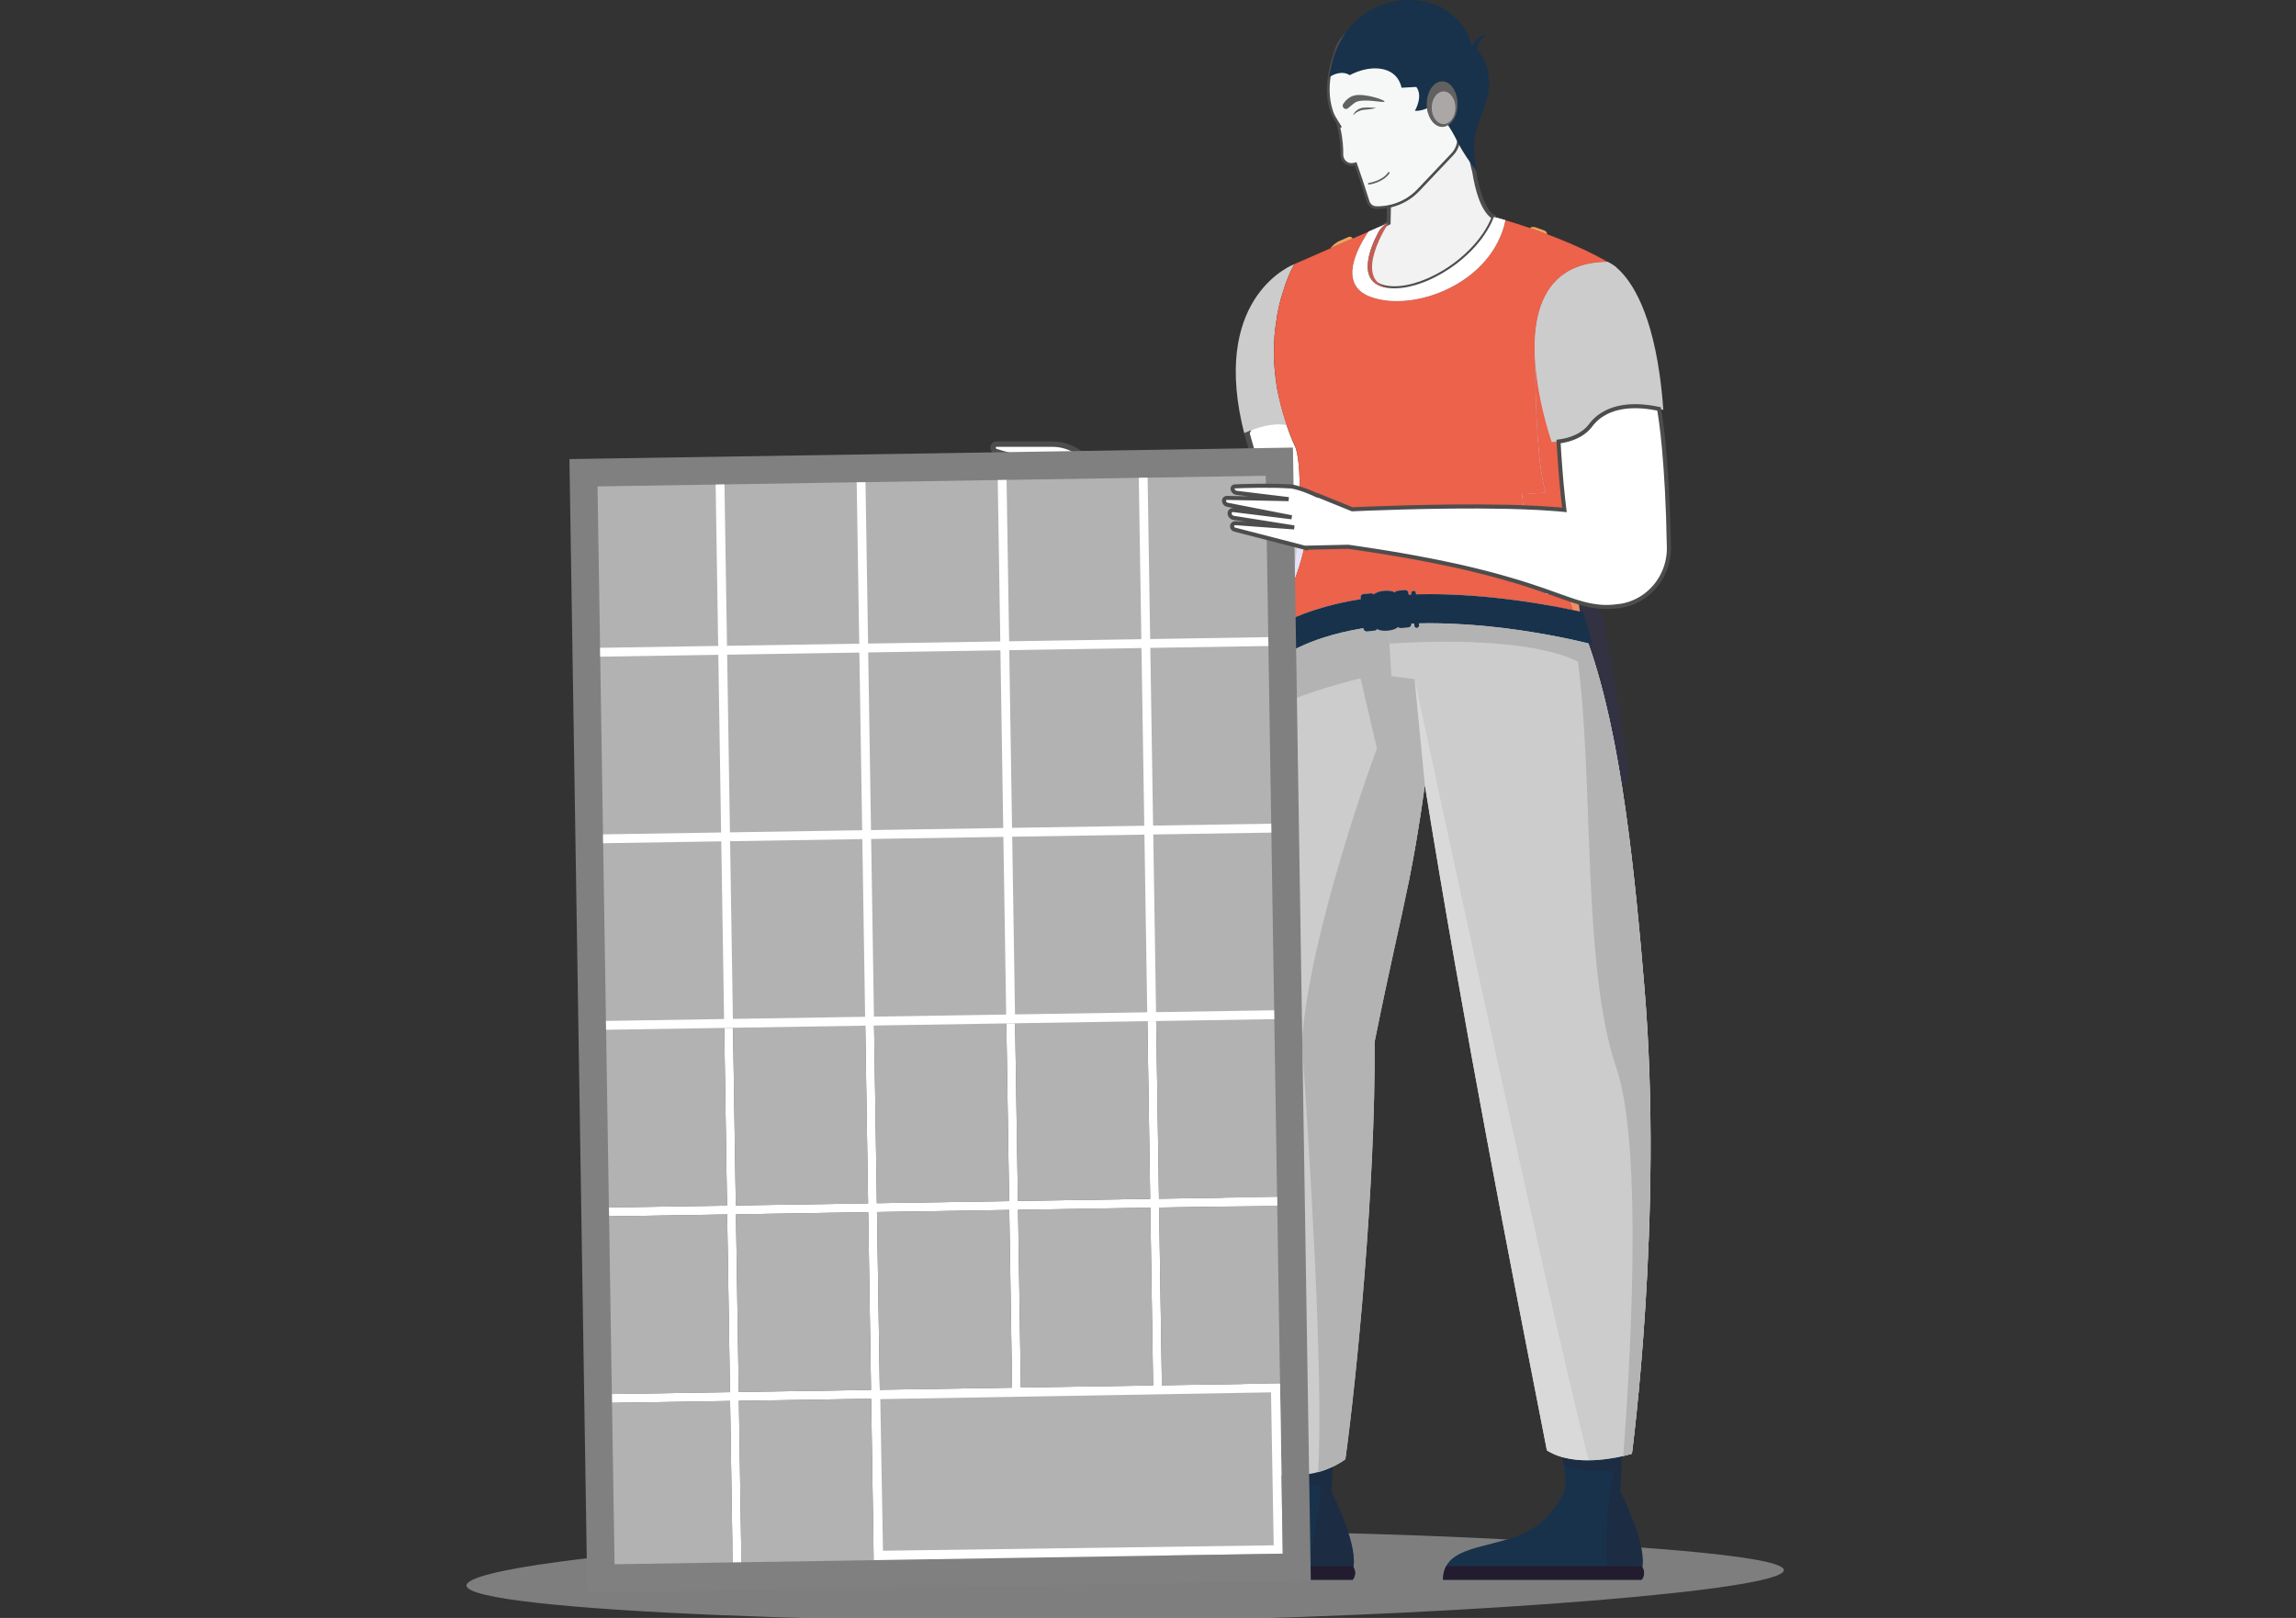 <svg width="315" height="222" viewBox="0 0 315 222" fill="none" xmlns="http://www.w3.org/2000/svg">
<rect x="0" y="0" width="315" height="222" fill="#333333" stroke="none"/>
<g clip-path="url(#clip0_1789_2792)">
<path opacity="0.5" d="M164.681 222.261C121.913 223.152 64.076 221.17 64 217.559C63.915 213.493 137.006 207.462 208.367 211.314C219.557 211.918 244.71 213.276 244.732 215.438C244.761 218.289 201.041 221.503 164.681 222.261Z" fill="#CBCBCB"/>
<path d="M184.154 69.179C184.057 70.019 183.963 70.94 183.86 71.868C183.819 72.222 183.78 72.573 183.74 72.925C183.691 73.373 183.636 73.823 183.588 74.254C183.557 74.534 183.525 74.805 183.484 75.069L179.606 75.156L179.44 74.411C179.201 75.58 178.915 76.724 178.564 77.844C178.381 77.74 178.205 77.619 178.039 77.484C176.558 76.403 175.427 74.835 174.902 72.963L173.135 66.712L171.064 59.414C171.064 59.414 173 55.197 175.723 54.092H175.73C175.737 54.172 175.754 54.252 175.778 54.341C175.841 54.653 175.913 54.958 175.985 55.27C176.089 55.693 176.2 56.126 176.327 56.559C176.399 56.815 176.479 57.072 176.558 57.328C176.566 57.36 176.582 57.401 176.59 57.44C176.614 57.503 176.638 57.575 176.662 57.64C176.702 57.752 176.734 57.865 176.773 57.984C176.797 58.039 176.813 58.095 176.828 58.151C176.843 58.207 176.869 58.262 176.891 58.318C177.115 58.966 177.36 59.622 177.64 60.294C177.736 60.51 177.839 60.735 177.933 60.959L177.941 60.967C178.49 61.975 178.73 64.767 178.689 68.217C179.19 68.408 179.638 68.609 180.019 68.809C180.081 68.754 180.163 68.689 180.233 68.642C180.274 68.611 180.305 68.579 180.344 68.555L181.179 67.972L183.784 69.028L184.15 69.181L184.154 69.179Z" fill="white"/>
<path d="M178.778 78.394L178.381 78.169C178.183 78.058 177.993 77.926 177.811 77.781C176.233 76.627 175.072 74.952 174.543 73.065L172.776 66.816L170.669 59.386L170.726 59.262C170.808 59.083 172.756 54.897 175.582 53.751L175.649 53.723H176.055L176.096 54.057C176.102 54.113 176.113 54.172 176.133 54.245L176.139 54.267C176.192 54.529 176.251 54.783 176.311 55.041L176.344 55.186C176.464 55.679 176.571 56.084 176.68 56.453C176.752 56.709 176.832 56.964 176.909 57.217L176.921 57.258C176.928 57.282 176.935 57.308 176.943 57.334C176.952 57.361 176.963 57.389 176.972 57.419L177.006 57.512C177.033 57.588 177.055 57.659 177.078 57.733C177.091 57.774 177.104 57.815 177.116 57.856C177.146 57.926 177.165 57.991 177.181 58.051C177.194 58.093 177.213 58.134 177.229 58.177L177.238 58.201C177.47 58.872 177.712 59.511 177.98 60.155L178.08 60.378C178.139 60.51 178.198 60.642 178.255 60.776L178.264 60.79C178.985 62.113 179.078 65.746 179.061 67.966C179.386 68.096 179.691 68.233 179.974 68.373C179.987 68.363 180 68.354 180.011 68.347L180.03 68.332C180.059 68.306 180.094 68.276 180.142 68.246L181.135 67.554L184.551 68.945L184.52 69.224C184.468 69.686 184.414 70.171 184.361 70.671C184.316 71.079 184.272 71.495 184.226 71.911L184.106 72.968C184.078 73.221 184.048 73.477 184.019 73.73C183.997 73.921 183.974 74.111 183.954 74.296C183.923 74.579 183.889 74.853 183.849 75.127L183.802 75.435L179.573 75.531C179.377 76.379 179.159 77.179 178.915 77.959L178.778 78.398V78.394ZM171.455 59.449L173.486 66.612L175.253 72.862C175.739 74.594 176.804 76.128 178.253 77.185L178.268 77.196C178.296 77.218 178.324 77.24 178.351 77.263C178.625 76.338 178.861 75.377 179.074 74.337L179.42 72.649L179.898 74.777L183.159 74.703C183.179 74.541 183.2 74.376 183.218 74.209C183.239 74.023 183.261 73.832 183.283 73.639C183.313 73.388 183.342 73.135 183.368 72.883L183.488 71.824C183.534 71.408 183.579 70.992 183.623 70.585C183.666 70.184 183.708 69.792 183.751 69.413L183.642 69.368L181.226 68.388L180.532 68.871C180.532 68.871 180.518 68.883 180.507 68.893C180.492 68.906 180.477 68.919 180.46 68.932L180.434 68.95C180.385 68.984 180.318 69.036 180.257 69.09L180.067 69.257L179.843 69.14C179.464 68.941 179.03 68.748 178.553 68.566L178.312 68.473L178.316 68.213C178.357 64.73 178.104 62.117 177.638 61.192L177.627 61.181L177.59 61.106C177.529 60.965 177.466 60.822 177.403 60.683L177.298 60.447C177.022 59.784 176.776 59.133 176.542 58.454C176.516 58.394 176.488 58.327 176.468 58.255C176.455 58.212 176.445 58.171 176.427 58.13L176.416 58.101C176.399 58.051 176.384 58.001 176.368 57.952C176.347 57.889 176.329 57.826 176.307 57.765C176.296 57.737 176.283 57.7 176.272 57.664C176.261 57.633 176.25 57.599 176.238 57.569L176.222 57.512C176.22 57.503 176.216 57.492 176.213 57.482C176.207 57.464 176.201 57.447 176.198 57.43C176.118 57.174 176.039 56.916 175.967 56.659C175.856 56.282 175.745 55.868 175.621 55.359L175.586 55.211C175.542 55.016 175.497 54.822 175.455 54.627C173.349 55.762 171.771 58.803 171.453 59.449H171.455Z" fill="#4D4D4D"/>
<path d="M186.109 75.188C185.736 75.139 185.361 75.084 184.978 75.028L183.115 75.069L179.237 75.156L179.07 74.411C178.832 75.58 178.545 76.724 178.194 77.844C177.947 78.645 177.669 79.428 177.349 80.188C177.318 80.188 177.294 80.181 177.263 80.181C171.505 79.501 170.486 78.028 148.816 68.882L145.352 66.296C145.129 66.129 144.946 65.912 144.811 65.672C144.683 65.432 144.604 65.168 144.58 64.888C144.517 64.015 143.872 63.296 143.01 63.136C143.01 63.136 142.986 63.136 142.938 63.129L142.914 62.488L145.064 61.528C145.644 61.264 146.323 61.32 146.864 61.663L148.386 62.648L150.114 63.761C150.162 63.785 150.193 63.809 150.225 63.833C150.273 63.864 150.304 63.881 150.312 63.889C150.312 63.889 163.643 64.825 172.762 66.714C174.935 67.154 176.863 67.657 178.32 68.219C178.821 68.41 179.268 68.61 179.649 68.811C179.721 68.852 179.784 68.891 179.839 68.922C179.895 68.954 179.95 68.986 179.998 69.019C181.361 69.875 182.514 70.86 183.486 71.868C184.322 72.732 185.023 73.613 185.588 74.421C185.771 74.692 185.947 74.948 186.106 75.19L186.109 75.188Z" fill="#CCCCCC"/>
<path d="M177.564 36.249L177.07 37.226C177.007 37.371 176.935 37.531 176.856 37.706L176.497 38.593C176.456 38.705 176.41 38.818 176.37 38.937L175.741 40.938C175.654 41.233 175.582 41.545 175.503 41.874L175.392 42.37C175.336 42.641 175.281 42.921 175.225 43.209L174.946 45.113C174.883 45.674 174.835 46.265 174.811 46.874L174.771 48.267C174.771 48.579 174.778 48.899 174.787 49.22C174.795 49.411 174.804 49.595 174.811 49.789C174.819 49.989 174.835 50.188 174.852 50.396C174.883 50.812 174.924 51.245 174.98 51.676C175.035 52.196 175.107 52.723 175.203 53.268C175.227 53.403 175.251 53.539 175.275 53.676C175.283 53.717 175.292 53.756 175.299 53.797C175.323 53.901 175.34 53.998 175.362 54.092C175.37 54.172 175.386 54.252 175.41 54.341C175.473 54.653 175.545 54.958 175.617 55.27C175.721 55.694 175.832 56.126 175.959 56.559C176.031 56.816 176.111 57.072 176.19 57.328C176.198 57.36 176.214 57.401 176.222 57.44C176.246 57.503 176.27 57.575 176.294 57.64C176.334 57.752 176.366 57.865 176.405 57.984C176.429 58.04 176.445 58.095 176.46 58.151C176.475 58.207 176.492 58.263 176.516 58.328C174.58 57.984 172.654 58.608 170.695 59.416C170.567 58.927 170.456 58.448 170.353 57.984C166.53 40.458 177.425 36.298 177.567 36.249H177.564Z" fill="#CCCCCC"/>
<path d="M222.534 107.934C221.85 108.669 220.846 109.102 219.739 108.981C219.691 108.981 219.652 108.974 219.604 108.974C218.951 108.901 218.33 108.742 217.733 108.517C215.781 107.757 214.204 106.221 213.4 104.221C211.505 99.523 210.788 93.722 210.55 88.984C210.518 88.224 210.487 87.479 210.47 86.782C210.463 86.35 210.454 85.926 210.446 85.527V85.118C210.446 84.966 210.454 84.823 210.47 84.67C210.533 83.991 210.757 83.367 211.091 82.822H211.099C211.783 82.934 212.476 83.054 213.162 83.183H213.169C213.352 83.214 213.528 83.255 213.703 83.287C214.421 83.422 215.104 83.558 215.757 83.695C215.74 83.664 215.733 83.632 215.716 83.591C215.572 83.175 215.422 82.728 215.278 82.239C214.506 81.975 213.653 81.663 212.683 81.32C213.335 80.952 214.084 80.751 214.864 80.775C215.223 80.783 215.596 80.838 215.971 80.952C216.019 80.969 216.075 80.983 216.13 81C216.217 81.024 216.306 81.056 216.385 81.087C217.524 81.487 218.487 82.248 219.156 83.216H219.164C219.633 83.888 219.96 84.672 220.103 85.512C221.472 93.258 222.698 100.781 223.391 105.094C223.567 106.182 223.208 107.206 222.532 107.934H222.534Z" fill="#323243"/>
<path d="M158.334 216.759H185.584C185.584 216.759 186.265 215.967 185.675 215.048C185.686 215 185.693 214.951 185.701 214.899C185.706 214.866 185.71 214.833 185.714 214.797C186.13 211.422 182.662 204.7 182.662 204.7L182.791 201.884L182.871 200.238L182.967 198.132L183.107 195.171C178.627 196.915 174.218 194.653 174.218 194.653C174.334 195.424 174.811 199.976 175.124 203.091C175.137 203.227 175.144 203.357 175.142 203.487C175.129 205.133 173.987 206.4 172.92 207.743C169.031 212.633 160.73 211.225 158.763 214.901C158.489 215.412 158.336 216.021 158.336 216.761L158.334 216.759Z" fill="#19324B"/>
<path d="M217.062 86.032L216.735 86.233L216.035 86.656L215.717 86.847C215.717 86.847 214.595 86.456 213.184 85.88H213.177C212.317 85.536 211.345 85.111 210.469 84.67C209.465 84.174 208.589 83.647 208.112 83.166C207.992 83.045 207.888 82.934 207.794 82.813C207.65 82.636 207.539 82.469 207.443 82.293C207.578 82.3 207.722 82.324 207.857 82.341C208.933 82.486 210.007 82.646 211.09 82.82H211.097C211.781 82.932 212.474 83.052 213.16 83.181H213.168C213.351 83.212 213.526 83.253 213.702 83.285C214.419 83.42 215.103 83.556 215.755 83.693C215.739 83.662 215.731 83.63 215.715 83.589C215.571 83.173 215.421 82.726 215.277 82.237C214.504 81.973 213.652 81.661 212.681 81.318C212.515 81.405 212.347 81.509 212.195 81.63C212.188 81.63 212.188 81.637 212.188 81.637V81.62C212.084 81.429 211.988 81.236 211.894 81.037C211.314 80.837 210.691 80.621 210.023 80.406C209.816 80.333 209.602 80.27 209.378 80.198C208.716 79.982 208.008 79.765 207.243 79.549C207.339 79.165 207.458 78.78 207.57 78.398C207.722 77.87 207.722 76.542 207.666 74.9C207.611 73.267 207.507 71.332 207.452 69.561C207.977 69.578 208.487 69.593 208.997 69.61C208.925 69.017 208.862 68.41 208.807 67.801C209.556 67.752 210.607 67.689 212.064 67.585C211.498 65.856 211.156 62.849 210.942 59.774C211.356 59.431 211.811 59.094 212.319 58.79C213.419 58.103 214.748 57.51 216.341 57.07C216.445 57.046 216.548 57.014 216.652 56.99C216.413 57.934 216.221 58.942 216.072 59.992C215.674 62.745 215.537 65.785 215.571 68.787C215.571 69.22 215.578 69.651 215.587 70.076C215.628 71.868 215.722 73.629 215.842 75.286C215.994 77.439 216.194 79.423 216.391 81.087C216.454 81.648 216.519 82.176 216.582 82.655C216.637 83.112 216.693 83.535 216.748 83.911C216.772 84.087 216.796 84.254 216.82 84.414C216.964 85.447 217.068 86.03 217.068 86.03L217.062 86.032Z" fill="#EE8E64"/>
<path d="M220.574 35.952C217.373 35.976 215.136 36.92 213.591 38.434C213.583 38.434 213.583 38.441 213.583 38.441C210.916 41.058 210.358 45.355 210.613 49.477C210.613 49.917 210.613 54.926 210.94 59.776C211.154 62.849 211.498 65.858 212.062 67.587C210.605 67.691 209.554 67.754 208.805 67.802C208.86 68.41 208.925 69.019 208.995 69.612C208.485 69.595 207.977 69.58 207.45 69.563C207.274 69.556 207.099 69.556 206.925 69.547C206.766 69.547 206.598 69.539 206.431 69.539C196.708 69.339 185.52 69.883 185.52 69.883L183.784 69.179L183.418 69.027L180.813 67.97L179.978 68.553C179.937 68.577 179.906 68.609 179.867 68.64C179.795 68.689 179.715 68.752 179.652 68.807C179.27 68.607 178.824 68.408 178.323 68.215C178.364 64.766 178.124 61.974 177.575 60.965L177.567 60.958C177.471 60.733 177.368 60.51 177.273 60.293C176.994 59.62 176.748 58.965 176.525 58.316C176.501 58.261 176.477 58.205 176.462 58.149C176.447 58.093 176.431 58.038 176.407 57.982C176.366 57.861 176.334 57.75 176.296 57.638C176.272 57.575 176.248 57.503 176.224 57.438C176.216 57.397 176.199 57.358 176.192 57.326C176.113 57.07 176.033 56.814 175.961 56.557C175.833 56.124 175.723 55.694 175.619 55.268C175.547 54.956 175.475 54.651 175.412 54.339C175.388 54.252 175.371 54.172 175.364 54.09C175.34 53.994 175.323 53.899 175.301 53.795C175.294 53.754 175.284 53.715 175.277 53.674C175.253 53.539 175.229 53.403 175.205 53.266C175.109 52.721 175.039 52.194 174.981 51.674C174.926 51.241 174.885 50.81 174.854 50.394C174.837 50.186 174.822 49.985 174.813 49.787C174.806 49.595 174.796 49.411 174.789 49.218C174.782 48.899 174.772 48.577 174.772 48.265L174.813 46.872C174.837 46.265 174.885 45.672 174.948 45.111L175.227 43.207C175.283 42.919 175.338 42.639 175.394 42.368L175.504 41.872C175.584 41.543 175.656 41.231 175.743 40.936L176.371 38.935C176.412 38.814 176.458 38.703 176.499 38.592L176.858 37.704C176.937 37.527 177.009 37.367 177.072 37.224L177.566 36.247L182.375 34.143L182.534 34.07L185.584 32.735L185.919 32.59L186.708 32.246L187.775 31.774C187.734 31.838 187.688 31.903 187.647 31.966C186.087 34.343 183.666 39.104 188.045 40.713C193.969 42.897 204.729 38.865 206.52 30.214C207.38 30.471 208.518 30.822 209.809 31.262C209.825 31.269 209.833 31.269 209.849 31.279C210.605 31.535 211.419 31.83 212.262 32.142C212.334 32.166 212.406 32.198 212.485 32.222C212.851 32.367 213.234 32.51 213.617 32.662C215.925 33.574 218.387 34.687 220.576 35.952H220.574Z" fill="#EC624A"/>
<path d="M175.358 54.094H175.35C175.326 53.99 175.31 53.894 175.295 53.799C175.319 53.903 175.336 53.999 175.358 54.094Z" fill="#E6E2F6"/>
<path d="M206.518 30.214C204.727 38.865 193.967 42.897 188.043 40.713C183.664 39.104 186.083 34.343 187.645 31.966C187.686 31.903 187.732 31.838 187.773 31.774L187.814 31.758L190.187 30.718H190.194L190.457 30.606C190.457 30.606 190.481 30.589 190.498 30.589L190.505 30.582L197.751 30.142L199.208 30.055L204.773 29.718L204.836 29.735C204.884 29.752 204.947 29.767 205.036 29.791C205.052 29.798 205.076 29.798 205.099 29.807C205.282 29.863 205.64 29.952 206.158 30.103C206.269 30.144 206.389 30.175 206.516 30.214H206.518Z" fill="#E6E2F6"/>
<path d="M177.349 80.19C177.301 80.311 177.253 80.422 177.205 80.543C177.229 80.422 177.246 80.303 177.261 80.183C177.412 79.31 177.547 78.407 177.667 77.486C177.867 75.918 178.026 74.293 178.129 72.716C178.24 71.155 178.305 69.626 178.32 68.219C178.821 68.41 179.268 68.611 179.649 68.811C179.712 68.755 179.793 68.69 179.863 68.644C179.904 68.612 179.935 68.581 179.974 68.557L180.81 67.973L183.414 69.03L183.78 69.183L185.516 69.887C185.516 69.887 196.705 69.342 206.428 69.543C206.594 69.543 206.762 69.55 206.921 69.55C207.097 69.558 207.273 69.558 207.446 69.567C207.971 69.584 208.481 69.599 208.992 69.615C208.92 69.023 208.857 68.415 208.801 67.806C209.55 67.758 210.602 67.695 212.058 67.591C211.493 65.861 211.151 62.854 210.936 59.78C210.609 54.93 210.609 49.92 210.609 49.48C210.354 45.358 210.912 41.062 213.58 38.445C213.58 38.445 213.58 38.437 213.587 38.437C215.132 36.925 217.369 35.98 220.571 35.956C220.578 35.963 220.587 35.963 220.595 35.963C220.905 36.14 221.208 36.331 221.502 36.507C221.519 36.515 221.534 36.524 221.543 36.539C221.591 36.563 221.63 36.595 221.678 36.619C221.678 36.626 221.685 36.643 221.685 36.65C225.364 46.917 220.205 47.831 216.334 57.072C215.92 58.049 215.53 59.12 215.154 60.313V60.321C214.899 61.136 214.661 62.009 214.43 62.945C214.413 63.008 214.406 63.073 214.389 63.136C214.278 63.608 214.175 64.08 214.086 64.554C214.007 64.962 213.934 65.369 213.879 65.778C213.672 67.178 213.561 68.538 213.528 69.866C213.48 71.683 213.576 73.412 213.759 75.035C214.007 77.164 214.411 79.109 214.859 80.773C214.994 81.293 215.129 81.782 215.273 82.237C214.5 81.973 213.648 81.661 212.677 81.318C212.511 81.405 212.343 81.509 212.191 81.63C212.184 81.63 212.184 81.637 212.184 81.637V81.62C212.08 81.429 211.984 81.236 211.89 81.037C211.31 80.837 210.687 80.621 210.019 80.406C209.812 80.333 209.598 80.27 209.374 80.198C208.712 79.982 208.005 79.765 207.239 79.549C206.953 79.462 206.659 79.373 206.356 79.293C206.053 79.206 205.742 79.117 205.424 79.029C204.906 78.884 204.365 78.741 203.792 78.596C203.226 78.451 202.637 78.301 202.025 78.156C201.555 78.035 201.069 77.924 200.568 77.812C200.306 77.757 200.043 77.692 199.779 77.636C199.405 77.556 199.013 77.469 198.616 77.387C197.342 77.116 195.973 76.843 194.514 76.572C194.013 76.475 193.511 76.38 192.986 76.291C192.723 76.243 192.461 76.195 192.189 76.156C191.679 76.068 191.161 75.979 190.636 75.892C190.126 75.805 189.608 75.725 189.083 75.643C188.128 75.491 187.131 75.338 186.106 75.186C185.732 75.138 185.357 75.082 184.974 75.026L183.111 75.067L179.233 75.154L179.067 74.41C178.828 75.578 178.542 76.722 178.19 77.842C177.943 78.643 177.665 79.427 177.346 80.186L177.349 80.19Z" fill="#E6E2F6"/>
<path d="M217.031 86.879C217.086 87.007 217.127 87.07 217.127 87.087C217.11 87.079 216.951 87.007 216.665 86.886C216.498 86.823 216.291 86.742 216.036 86.654C215.591 86.494 215.008 86.311 214.324 86.134C213.966 86.047 213.592 85.958 213.186 85.878H213.178C213.162 85.878 213.147 85.87 213.13 85.87C212.326 85.711 211.419 85.59 210.446 85.527C210.239 85.51 210.032 85.502 209.818 85.495C209.452 85.488 209.086 85.488 208.703 85.495C208.465 85.502 208.234 85.519 207.986 85.536C206.999 85.599 205.988 85.751 204.936 86.025H204.919C204.346 86.16 203.773 86.337 203.191 86.552C200.914 87.392 197.816 87.904 194.487 88.112C194.231 88.129 193.993 88.136 193.755 88.144C193.364 88.175 192.965 88.185 192.575 88.2C192.512 88.2 192.448 88.2 192.385 88.207C192.074 88.215 191.756 88.224 191.446 88.224C191.176 88.224 190.904 88.231 190.625 88.231H190.618C187.385 88.231 184.159 87.982 181.451 87.535C181.444 87.527 181.444 87.535 181.444 87.535C180.098 87.31 178.887 87.039 177.859 86.727C177.079 86.487 176.41 86.223 175.876 85.943C175.931 85.776 175.987 85.606 176.042 85.43C177.795 84.566 179.721 83.838 181.815 83.253C183.233 82.861 184.73 82.532 186.29 82.269C186.418 82.245 186.553 82.228 186.68 82.213L186.656 81.988C186.632 81.749 186.808 81.531 187.054 81.507L188.026 81.41C188.192 81.394 188.368 81.442 188.488 81.563L188.496 81.57C188.655 81.338 189.204 81.123 189.882 81.058C190.544 80.994 191.124 81.098 191.339 81.29C191.435 81.145 191.601 81.065 191.769 81.05L192.742 80.954C192.98 80.929 193.196 81.106 193.218 81.353L193.242 81.578C193.37 81.57 193.498 81.561 193.633 81.561L193.616 81.401V81.37C193.616 81.21 193.736 81.074 193.91 81.058C194.085 81.041 194.237 81.169 194.252 81.345L194.268 81.537C194.873 81.52 195.494 81.513 196.115 81.513C198.002 81.513 199.986 81.593 202.008 81.737C203.768 81.865 205.6 82.049 207.439 82.289C207.574 82.296 207.718 82.321 207.853 82.337C208.929 82.482 210.003 82.642 211.086 82.817H211.093C211.777 82.928 212.47 83.049 213.156 83.177H213.164C213.347 83.209 213.522 83.249 213.698 83.281C214.415 83.416 215.099 83.552 215.751 83.69C216.062 84.594 216.349 85.33 216.587 85.891C216.635 86.011 216.683 86.123 216.731 86.227C216.859 86.515 216.962 86.73 217.025 86.875L217.031 86.879Z" fill="#E6E2F6"/>
<path d="M189.613 39.329C189.676 39.349 189.743 39.368 189.811 39.385C189.874 39.4 189.943 39.418 190.011 39.433C190.079 39.446 190.148 39.465 190.22 39.472C190.31 39.491 190.408 39.502 190.501 39.515H190.506C192.669 39.782 195.495 38.926 198.117 37.338C200.239 36.052 202.226 34.29 203.619 32.256C204.161 31.464 204.612 30.634 204.945 29.774L204.775 29.715C204.109 29.224 203.584 28.349 203.172 27.261C202.76 26.167 202.46 24.857 202.242 23.494C202.235 23.471 202.159 23.213 202.057 22.788C202.057 22.788 202.057 22.787 202.057 22.786C202.017 22.613 201.974 22.413 201.93 22.186C201.867 21.863 201.802 21.49 201.747 21.079L201.189 20.65L200.25 18.779L199.434 19.303C199.434 19.303 199.433 19.298 199.429 19.292C199.431 19.287 199.429 19.287 199.429 19.285C199.388 19.201 199.185 18.767 198.88 18.191C198.834 18.107 198.786 18.022 198.738 17.933C198.519 17.544 198.261 17.111 197.982 16.69C197.749 16.337 197.494 15.995 197.233 15.687L190.761 18.072L190.638 23.886L190.547 28.212L190.521 29.428L190.499 30.584C190.397 30.627 190.301 30.675 190.209 30.733C189.728 31.007 189.338 31.414 189.081 31.903C188.055 33.855 186.185 38.272 189.61 39.327L189.613 39.329Z" fill="#F2F2F2"/>
<path d="M191.333 39.842C191.043 39.842 190.762 39.825 190.492 39.793L190.442 39.788C190.353 39.777 190.265 39.764 190.18 39.747C190.126 39.739 190.074 39.73 190.022 39.719L189.963 39.706C189.91 39.695 189.865 39.684 189.821 39.673L189.751 39.656C189.671 39.636 189.601 39.617 189.534 39.595C188.595 39.305 187.954 38.755 187.625 37.96C186.847 36.078 188.056 33.277 188.845 31.775C189.126 31.238 189.553 30.794 190.08 30.491C190.126 30.461 190.178 30.433 190.233 30.406L190.37 23.88L190.499 17.877L197.329 15.36L197.455 15.507C197.718 15.817 197.976 16.162 198.224 16.536C198.477 16.916 198.736 17.342 198.991 17.795C199.019 17.847 199.045 17.893 199.071 17.94L199.135 18.057C199.318 18.404 199.464 18.698 199.562 18.898L200.37 18.38L201.418 20.468L202.017 20.927L202.032 21.04C202.082 21.413 202.143 21.779 202.211 22.13C202.248 22.32 202.285 22.504 202.33 22.689L202.396 22.864L202.376 22.883C202.452 23.187 202.507 23.379 202.516 23.408L202.526 23.449C202.762 24.928 203.071 26.178 203.441 27.162C203.855 28.26 204.352 29.035 204.914 29.466L205.317 29.605L205.211 29.876C204.882 30.727 204.426 31.581 203.856 32.415C202.513 34.375 200.529 36.208 198.267 37.577C195.847 39.041 193.376 39.842 191.337 39.842H191.333ZM190.525 39.236H190.542C192.568 39.487 195.348 38.69 197.976 37.1C200.171 35.77 202.095 33.994 203.394 32.1C203.884 31.384 204.285 30.653 204.59 29.923C203.936 29.43 203.374 28.569 202.917 27.361C202.535 26.345 202.219 25.065 201.977 23.557C201.958 23.494 201.908 23.323 201.844 23.063L201.814 22.933C201.808 22.907 201.801 22.879 201.794 22.851L201.755 22.689H201.757C201.723 22.537 201.692 22.389 201.664 22.236C201.601 21.911 201.544 21.573 201.494 21.23L200.977 20.832L200.147 19.181L199.331 19.704L199.13 19.298L199.134 19.292C199.047 19.112 198.875 18.759 198.644 18.321L198.583 18.211C198.557 18.163 198.529 18.114 198.501 18.064C198.256 17.626 198.004 17.214 197.758 16.844C197.562 16.549 197.359 16.27 197.152 16.016L191.043 18.267L190.778 30.77L190.614 30.84C190.518 30.881 190.435 30.924 190.361 30.97C189.919 31.225 189.566 31.591 189.335 32.033C188.59 33.448 187.446 36.075 188.137 37.745C188.403 38.389 188.915 38.818 189.699 39.06H189.703C189.762 39.08 189.823 39.097 189.886 39.114L189.956 39.13C189.995 39.139 190.035 39.151 190.076 39.16L190.139 39.173C190.176 39.18 190.215 39.19 190.254 39.193L190.278 39.197C190.357 39.212 190.438 39.223 190.52 39.234H190.529L190.525 39.236Z" fill="#4D4D4D"/>
<path d="M228.195 56.238C228.005 56.189 227.805 56.15 227.606 56.11C225.543 55.669 223.663 55.614 222.079 55.974C221.274 56.15 220.55 56.438 219.912 56.83C219.712 56.951 219.529 57.079 219.354 57.206C218.932 57.534 218.55 57.917 218.215 58.366C217.626 59.15 216.853 59.656 216.065 59.992C215.762 60.127 215.452 60.231 215.158 60.321C214.664 60.456 214.202 60.536 213.829 60.584C213.263 60.647 212.89 60.64 212.89 60.64C212.89 60.64 212.675 60.023 212.372 59C212.356 58.937 212.331 58.864 212.317 58.792C212.245 58.56 212.173 58.32 212.102 58.047C211.529 55.935 210.812 52.766 210.612 49.477C210.357 45.355 210.916 41.058 213.583 38.441C213.583 38.441 213.583 38.434 213.59 38.434C215.136 36.922 217.372 35.976 220.574 35.952H220.591L220.598 35.959C220.639 35.976 220.988 36.104 221.506 36.504C221.522 36.511 221.537 36.52 221.546 36.535C221.594 36.567 221.642 36.608 221.69 36.647C223.315 37.967 226.317 41.673 227.694 51.403C227.814 52.235 227.918 53.115 228.012 54.035C228.084 54.739 228.147 55.474 228.195 56.236V56.238Z" fill="#CCCCCC"/>
<path d="M206.518 30.207V30.214C204.727 38.865 193.967 42.897 188.043 40.713C183.664 39.104 186.083 34.343 187.645 31.966C187.686 31.903 187.732 31.838 187.773 31.774L187.814 31.758L190.187 30.718H190.194C190.194 30.718 190.211 30.725 190.211 30.734C189.732 31.006 189.342 31.414 189.089 31.903C188.061 33.855 186.191 38.272 189.614 39.329C189.677 39.346 189.741 39.37 189.814 39.385C189.876 39.401 189.949 39.416 190.013 39.433C190.085 39.45 190.157 39.465 190.228 39.474C190.315 39.491 190.403 39.505 190.498 39.515H190.514C190.777 39.546 191.048 39.563 191.326 39.563C191.47 39.563 191.62 39.556 191.764 39.546C191.875 39.546 191.995 39.539 192.106 39.522C192.226 39.515 192.344 39.498 192.472 39.481C193.03 39.409 193.603 39.281 194.193 39.106C194.337 39.065 194.479 39.019 194.623 38.971C194.768 38.922 194.91 38.874 195.061 38.818C195.348 38.714 195.644 38.603 195.938 38.474C196.082 38.411 196.231 38.346 196.376 38.274C196.52 38.211 196.67 38.138 196.814 38.059C197.069 37.93 197.324 37.795 197.579 37.65C197.762 37.553 197.945 37.449 198.121 37.338C198.383 37.178 198.646 37.009 198.91 36.834C199.158 36.675 199.403 36.498 199.642 36.322C199.866 36.154 200.087 35.986 200.304 35.802C200.367 35.753 200.424 35.705 200.479 35.657C201.452 34.856 202.343 33.952 203.099 32.976C203.282 32.744 203.465 32.505 203.624 32.256C203.759 32.055 203.886 31.856 204.014 31.656C204.141 31.455 204.252 31.256 204.365 31.048C204.588 30.632 204.786 30.209 204.954 29.776C204.954 29.776 204.979 29.783 205.041 29.793C205.058 29.8 205.082 29.8 205.104 29.809C205.287 29.865 205.646 29.954 206.163 30.105C206.274 30.136 206.394 30.168 206.522 30.209L206.518 30.207Z" fill="white"/>
<path d="M189.614 39.329C189.679 39.349 189.744 39.368 189.812 39.385C189.877 39.401 189.945 39.418 190.013 39.433C190.082 39.446 190.15 39.463 190.222 39.472C190.313 39.489 190.407 39.502 190.501 39.515C185.411 38.274 190.501 30.586 190.501 30.586C190.4 30.628 190.304 30.677 190.211 30.732C189.732 31.007 189.342 31.412 189.084 31.904C188.058 33.855 186.189 38.274 189.61 39.327L189.614 39.329Z" fill="#C35E55"/>
<path d="M197.975 216.759H225.225C225.225 216.759 225.905 215.967 225.316 215.048C225.327 215 225.334 214.951 225.341 214.899C225.354 214.816 225.364 214.73 225.369 214.641C225.667 211.22 222.301 204.7 222.301 204.7L222.432 201.884L222.511 200.238L222.607 198.132L222.709 195.966L222.748 195.171C221.914 195.494 221.088 195.682 220.288 195.767C218.737 195.938 217.297 195.739 216.178 195.464C214.766 195.121 213.859 194.653 213.859 194.653C213.892 194.863 213.947 195.355 214.023 196.02C214.167 197.309 214.374 199.25 214.561 201.083C214.633 201.782 214.702 202.465 214.764 203.091C214.949 204.934 213.711 206.296 212.561 207.743C208.672 212.633 200.37 211.225 198.403 214.901C198.13 215.412 197.976 216.021 197.976 216.761L197.975 216.759Z" fill="#19324B"/>
<path d="M215.757 83.695C215.104 83.56 214.419 83.424 213.703 83.287C213.528 83.255 213.352 83.214 213.169 83.183H213.162C212.476 83.054 211.785 82.934 211.099 82.822H211.091C210.008 82.646 208.932 82.486 207.858 82.343C207.723 82.326 207.579 82.302 207.444 82.295C205.605 82.055 203.773 81.871 202.014 81.743C199.991 81.598 198.008 81.518 196.121 81.518C195.499 81.518 194.878 81.526 194.274 81.542L194.257 81.351C194.241 81.175 194.091 81.046 193.915 81.063C193.74 81.08 193.621 81.216 193.621 81.375V81.407L193.638 81.567C193.503 81.567 193.376 81.574 193.248 81.583L193.224 81.359C193.2 81.11 192.986 80.935 192.747 80.959L191.775 81.056C191.608 81.072 191.44 81.152 191.344 81.295C191.13 81.104 190.547 81 189.887 81.063C189.211 81.126 188.662 81.344 188.501 81.576L188.494 81.568C188.374 81.448 188.2 81.401 188.032 81.416L187.059 81.513C186.812 81.537 186.638 81.752 186.662 81.994L186.686 82.219C186.558 82.235 186.423 82.25 186.296 82.274C184.736 82.538 183.238 82.867 181.821 83.259C179.726 83.844 177.798 84.572 176.048 85.436C176.183 85.027 176.31 84.587 176.43 84.132C176.678 83.235 176.893 82.252 177.092 81.203C177.133 80.994 177.172 80.779 177.203 80.562C177.203 80.554 177.211 80.554 177.211 80.545C177.259 80.424 177.307 80.313 177.355 80.192C177.673 79.432 177.952 78.648 178.199 77.848C178.551 76.728 178.837 75.584 179.076 74.415L179.242 75.16L183.12 75.073L184.983 75.032C185.366 75.088 185.739 75.143 186.115 75.192C187.142 75.344 188.137 75.496 189.093 75.648C189.618 75.728 190.135 75.808 190.645 75.897C191.17 75.985 191.688 76.074 192.198 76.161C192.468 76.202 192.732 76.249 192.995 76.297C193.512 76.393 194.03 76.481 194.523 76.577C195.98 76.849 197.35 77.121 198.625 77.393C199.023 77.473 199.415 77.56 199.788 77.642C200.05 77.697 200.313 77.762 200.577 77.818C201.078 77.939 201.564 78.05 202.034 78.162C202.648 78.314 203.237 78.457 203.801 78.602C204.374 78.747 204.916 78.89 205.433 79.035C205.751 79.122 206.062 79.211 206.365 79.299C206.668 79.378 206.962 79.466 207.248 79.555C208.014 79.77 208.722 79.988 209.383 80.203C209.607 80.276 209.822 80.339 210.029 80.411C210.698 80.627 211.319 80.844 211.899 81.043C211.995 81.243 212.09 81.435 212.193 81.626V81.643C212.193 81.643 212.193 81.635 212.201 81.635C212.352 81.514 212.518 81.41 212.687 81.323C213.659 81.667 214.511 81.979 215.282 82.243C215.426 82.731 215.576 83.179 215.72 83.595C215.737 83.636 215.744 83.667 215.761 83.699L215.757 83.695Z" fill="#EC624A"/>
<path d="M211.894 81.037C211.313 80.837 210.69 80.621 210.023 80.406C209.816 80.333 209.602 80.27 209.378 80.198C208.716 79.982 208.008 79.765 207.243 79.549C206.957 79.462 206.663 79.373 206.359 79.293C206.056 79.206 205.746 79.116 205.428 79.029C204.91 78.884 204.369 78.741 203.796 78.596C203.23 78.451 202.64 78.301 202.028 78.156C201.559 78.035 201.073 77.924 200.572 77.812C200.309 77.757 200.047 77.692 199.783 77.636C199.409 77.556 199.017 77.469 198.62 77.387C197.346 77.116 195.977 76.843 194.518 76.572C194.017 76.475 193.514 76.38 192.989 76.291C192.727 76.243 192.464 76.195 192.193 76.156C191.683 76.068 191.165 75.979 190.64 75.892C190.13 75.805 189.612 75.725 189.087 75.643C188.132 75.491 187.135 75.338 186.109 75.186C185.736 75.138 185.361 75.082 184.978 75.026L183.115 75.067L179.237 75.154L179.07 74.409C179.102 74.25 179.133 74.097 179.166 73.938C179.477 72.29 179.691 70.6 179.843 68.921C179.85 68.824 179.86 68.729 179.867 68.64C179.908 68.609 179.939 68.577 179.978 68.553L180.813 67.97L183.418 69.026L183.784 69.179L185.52 69.883C185.52 69.883 196.709 69.339 206.432 69.539C206.598 69.539 206.766 69.547 206.925 69.547C207.101 69.554 207.276 69.554 207.45 69.563C207.975 69.58 208.485 69.595 208.995 69.612C209.219 71.46 209.506 73.221 209.864 74.846C210.389 77.214 211.051 79.311 211.896 81.041L211.894 81.037Z" fill="#F0A15D"/>
<path d="M223.888 199.465C223.888 199.465 223.792 199.497 223.609 199.545C223.537 199.57 223.45 199.594 223.354 199.618C223.243 199.649 223.115 199.681 222.971 199.722C222.884 199.739 222.805 199.753 222.709 199.778C222.653 199.794 222.589 199.809 222.526 199.818C222.439 199.843 222.35 199.859 222.256 199.882C222.193 199.898 222.128 199.913 222.065 199.922C221.993 199.939 221.921 199.954 221.842 199.971C221.707 199.995 221.563 200.026 221.411 200.051C221.163 200.091 220.91 200.13 220.646 200.171C220.383 200.203 220.121 200.235 219.842 200.268C219.762 200.275 219.683 200.285 219.603 200.292C219.317 200.324 219.014 200.348 218.703 200.355C218.64 200.363 218.575 200.363 218.513 200.363C218.385 200.37 218.258 200.379 218.123 200.37C218.067 200.378 218.012 200.378 217.947 200.378C217.699 200.378 217.461 200.378 217.215 200.361C216.991 200.353 216.777 200.344 216.553 200.329C216.529 200.329 216.505 200.322 216.481 200.322C216.361 200.314 216.243 200.298 216.123 200.281C216.067 200.281 216.012 200.274 215.956 200.264C215.869 200.257 215.79 200.24 215.701 200.223C215.581 200.207 215.463 200.192 215.35 200.168C215.198 200.143 215.047 200.112 214.895 200.08C214.744 200.049 214.601 200.008 214.45 199.969H214.442C213.662 199.761 212.914 199.449 212.228 199.016C209.671 185.82 203.085 152.985 197.512 120.009C197.161 117.953 196.828 115.904 196.484 113.855C196.429 113.543 196.381 113.224 196.325 112.912C196.214 112.2 196.094 111.487 195.983 110.783C195.817 109.76 195.649 108.742 195.49 107.726C195.37 108.541 195.259 109.327 195.148 110.079C195.107 110.367 195.061 110.647 195.02 110.928C194.933 111.489 194.854 112.024 194.773 112.544C194.693 113.064 194.606 113.567 194.525 114.056C194.462 114.479 194.39 114.888 194.325 115.28C194.309 115.353 194.301 115.416 194.294 115.488C194.231 115.832 194.174 116.175 194.118 116.504C194.094 116.616 194.078 116.729 194.055 116.833V116.857C194.048 116.881 194.048 116.905 194.039 116.92C193.983 117.225 193.935 117.52 193.88 117.808C193.665 118.984 193.449 120.089 193.235 121.178C192.103 126.763 190.822 131.901 188.591 142.953C188.726 162.815 186.083 189.327 184.578 200.242C184.005 200.651 183.415 200.987 182.818 201.265C182.58 201.377 182.332 201.481 182.094 201.577C181.935 201.641 181.767 201.698 181.608 201.761C181.528 201.786 181.449 201.817 181.369 201.841C181.194 201.897 181.018 201.945 180.844 201.994C180.365 202.122 179.896 202.226 179.426 202.289C179.323 202.313 179.219 202.33 179.108 202.337C178.918 202.369 178.735 202.393 178.55 202.4C178.487 202.408 178.43 202.408 178.375 202.417H178.358C178.175 202.434 178.007 202.441 177.833 202.449C177.412 202.473 177.005 202.473 176.607 202.456C176.424 202.449 176.241 202.439 176.066 202.425C175.707 202.408 175.365 202.369 175.047 202.328H175.04C174.761 202.287 174.506 202.248 174.26 202.207C172.827 201.951 171.918 201.607 171.918 201.607C171.918 201.607 166.191 155.354 166.311 141.213C166.957 127.681 168.947 114.492 172.659 98.121C173.169 95.856 173.718 93.534 174.299 91.142C174.315 91.079 174.33 91.014 174.339 90.951C174.38 90.798 174.395 90.631 174.419 90.471C174.626 89.199 174.888 87.726 175.112 86.463C175.153 86.255 175.184 86.054 175.216 85.863C175.454 84.527 175.637 83.558 175.637 83.558C176.234 82.605 176.744 81.596 177.197 80.556C177.166 80.772 177.125 80.989 177.086 81.197C176.887 82.245 176.672 83.229 176.424 84.126C176.304 84.583 176.177 85.023 176.042 85.43C177.794 84.566 179.72 83.838 181.815 83.253C183.232 82.861 184.73 82.532 186.29 82.269C186.417 82.245 186.552 82.228 186.68 82.213L186.656 81.988C186.632 81.749 186.807 81.531 187.053 81.507L188.026 81.41C188.192 81.394 188.368 81.442 188.488 81.563L188.495 81.57C188.654 81.338 189.203 81.123 189.881 81.058C190.543 80.994 191.124 81.098 191.338 81.29C191.434 81.145 191.601 81.065 191.769 81.05L192.741 80.954C192.98 80.929 193.196 81.106 193.218 81.353L193.242 81.578C193.37 81.57 193.497 81.561 193.632 81.561L193.615 81.401V81.37C193.615 81.21 193.736 81.074 193.909 81.058C194.085 81.041 194.236 81.169 194.251 81.346L194.268 81.537C194.872 81.52 195.493 81.513 196.115 81.513C198.002 81.513 199.985 81.593 202.008 81.737C203.767 81.866 205.599 82.049 207.438 82.289C207.573 82.296 207.717 82.321 207.852 82.337C208.928 82.482 210.002 82.642 211.085 82.817H211.093C211.777 82.928 212.47 83.049 213.156 83.177H213.163C213.226 83.281 213.307 83.385 213.387 83.482C213.459 83.569 213.531 83.665 213.61 83.745C214.073 84.29 214.566 84.746 215.1 85.122C215.562 85.441 216.063 85.705 216.59 85.891C216.742 85.947 216.901 85.987 217.06 86.026C217.283 86.587 217.498 87.154 217.712 87.739C217.775 87.915 217.84 88.099 217.903 88.276C217.975 88.46 218.038 88.644 218.102 88.837C218.261 89.294 218.42 89.756 218.564 90.221C218.699 90.629 218.827 91.036 218.947 91.452C218.978 91.532 219.002 91.604 219.019 91.684C219.13 92.069 219.243 92.453 219.354 92.845C219.474 93.254 219.585 93.67 219.696 94.086C219.831 94.575 219.958 95.07 220.078 95.574C220.198 96.046 220.317 96.517 220.43 96.999C220.54 97.48 220.653 97.959 220.757 98.438C220.829 98.782 220.908 99.118 220.98 99.471C221.228 100.591 221.45 101.728 221.666 102.889C221.762 103.392 221.849 103.897 221.945 104.41C222.032 104.913 222.121 105.426 222.208 105.946C222.295 106.459 222.383 106.97 222.463 107.49C222.487 107.635 222.511 107.778 222.535 107.93C222.542 107.962 222.552 107.993 222.552 108.034C222.687 108.898 222.821 109.754 222.942 110.627C223.021 111.155 223.093 111.675 223.165 112.204C223.189 112.316 223.197 112.429 223.213 112.533C223.341 113.486 223.468 114.429 223.587 115.382C223.714 116.447 223.849 117.503 223.969 118.568C224.032 119.136 224.097 119.695 224.16 120.256C224.223 120.825 224.287 121.384 224.343 121.945C224.446 122.937 224.55 123.929 224.646 124.906C224.653 124.961 224.653 125.01 224.663 125.058C224.742 125.842 224.814 126.626 224.886 127.402C224.973 128.283 225.053 129.154 225.134 130.01C225.182 130.627 225.237 131.234 225.293 131.834C225.317 132.098 225.341 132.362 225.356 132.618C225.443 133.619 225.531 134.611 225.611 135.586C228.23 166.956 223.89 199.462 223.89 199.462L223.888 199.465Z" fill="#CCCCCC"/>
<path d="M212.261 32.144C211.416 31.832 210.605 31.537 209.849 31.28C210.096 31.128 210.398 31.096 210.677 31.193C211.067 31.329 211.473 31.474 211.888 31.626C212.119 31.713 212.254 31.93 212.261 32.146V32.144Z" fill="#F0A15D"/>
<path d="M185.582 32.735L182.532 34.07C182.859 33.623 183.297 33.262 183.815 33.038L184.022 32.95L185.009 32.517C185.248 32.413 185.488 32.534 185.582 32.733V32.735Z" fill="#F0A15D"/>
<path d="M190.477 85.761L190.627 88.315L190.886 92.771L194.074 93.193C194.074 93.193 194.074 93.198 194.076 93.207L195.485 107.722C196.137 111.794 196.818 115.9 197.513 120.006C203.088 152.991 209.67 185.822 212.228 199.018C212.909 199.449 213.661 199.757 214.443 199.969C215.58 200.277 216.783 200.385 217.942 200.378C219.739 200.365 221.417 200.071 222.53 199.822C222.591 199.809 222.65 199.794 222.706 199.781C223.441 199.609 223.889 199.466 223.889 199.466C223.889 199.466 228.227 166.963 225.61 135.59C224.319 120.191 222.493 101.126 217.913 88.279L217.608 88.205C215.6 87.72 211.463 86.812 206.356 86.188C203.894 85.885 201.494 85.683 199.191 85.588C199.043 85.581 198.897 85.575 198.751 85.569C197.834 85.536 196.936 85.519 196.052 85.519C194.794 85.519 193.57 85.553 192.383 85.621C191.736 85.657 191.098 85.705 190.474 85.763L190.477 85.761Z" fill="#CCCCCC"/>
<path d="M218.472 88.417L217.914 88.281H217.907L217.604 88.209C217.23 88.122 216.775 88.008 216.258 87.897C216.092 87.856 215.907 87.817 215.716 87.776C215.533 87.735 215.334 87.689 215.136 87.648C214.705 87.561 214.236 87.464 213.742 87.368C213.321 87.28 212.873 87.2 212.404 87.111C211.79 87 211.145 86.886 210.468 86.782C209.831 86.671 209.171 86.567 208.485 86.47C207.801 86.374 207.091 86.27 206.359 86.182C205.882 86.127 205.404 86.071 204.934 86.023H204.917C204.614 85.991 204.328 85.96 204.034 85.926C203.819 85.909 203.603 85.885 203.389 85.87C203.047 85.839 202.705 85.807 202.37 85.783C202.339 85.776 202.315 85.776 202.291 85.776C201.877 85.744 201.463 85.713 201.049 85.688C200.962 85.681 200.873 85.672 200.786 85.672C200.252 85.64 199.72 85.609 199.193 85.592C199.049 85.584 198.899 85.575 198.755 85.568C197.84 85.536 196.939 85.519 196.056 85.519C195.586 85.519 195.124 85.527 194.662 85.536C194.448 85.536 194.231 85.543 194.017 85.553C193.882 85.553 193.754 85.56 193.627 85.57C193.205 85.577 192.791 85.601 192.385 85.625C192.17 85.633 191.947 85.649 191.732 85.666H191.725C191.645 85.666 191.573 85.674 191.494 85.683C191.287 85.7 191.08 85.714 190.873 85.731H190.856C190.728 85.739 190.608 85.755 190.483 85.763C190.252 85.787 190.021 85.803 189.799 85.835C189.512 85.859 189.233 85.891 188.954 85.932C188.309 86.004 187.68 86.091 187.059 86.203C186.558 86.283 186.063 86.37 185.579 86.467C185.094 86.563 184.616 86.667 184.146 86.779C183.214 87.003 182.314 87.258 181.455 87.538C181.447 87.531 181.447 87.538 181.447 87.538C181.168 87.626 180.898 87.715 180.636 87.81C178.397 88.618 176.399 89.643 174.702 90.858L174.305 91.146L173.771 91.53L173.954 90.393C174.168 89.065 174.44 87.553 174.647 86.385L174.687 86.16L174.887 86.049C174.998 85.986 175.111 85.928 175.222 85.865C175.405 85.761 175.595 85.664 175.78 85.57C175.867 85.521 175.955 85.482 176.05 85.434C177.802 84.57 179.728 83.842 181.823 83.257C183.24 82.865 184.738 82.536 186.298 82.272C186.425 82.248 186.56 82.231 186.688 82.217C187.109 82.144 187.523 82.088 187.954 82.033C188.168 82.001 188.385 81.977 188.599 81.953C188.862 81.921 189.124 81.89 189.396 81.866C189.769 81.825 190.144 81.786 190.527 81.754C190.797 81.73 191.069 81.713 191.338 81.691C191.967 81.643 192.605 81.611 193.25 81.587C193.377 81.58 193.505 81.57 193.64 81.57C193.847 81.563 194.061 81.553 194.278 81.546C194.882 81.529 195.503 81.522 196.124 81.522C198.012 81.522 199.995 81.602 202.017 81.747C203.777 81.875 205.609 82.059 207.448 82.298C207.583 82.306 207.727 82.33 207.862 82.347C208.938 82.492 210.012 82.651 211.095 82.826H211.102C211.786 82.937 212.48 83.058 213.165 83.186H213.173C213.356 83.218 213.531 83.259 213.707 83.29C214.424 83.426 215.108 83.561 215.761 83.699C215.857 83.716 215.944 83.74 216.04 83.755C216.287 83.81 216.526 83.866 216.748 83.914C216.811 83.931 216.868 83.939 216.923 83.955L217.241 84.028L218.476 88.421L218.472 88.417Z" fill="#19324B"/>
<path d="M202.281 8.483H202.28C201.124 4.226 197.324 1.183 192.935 1.139C189.174 1.105 186.111 3.128 184.532 4.861V4.867C184.532 4.867 184.525 4.869 184.525 4.872C184.523 4.874 184.519 4.878 184.517 4.882C183.959 5.497 183.586 6.076 183.438 6.509C183.431 6.531 183.423 6.555 183.416 6.578C183.251 7.068 183.063 7.607 182.891 8.184C182.682 8.929 182.482 9.735 182.358 10.595C182.305 10.958 182.264 11.333 182.248 11.715C182.196 12.631 182.257 13.593 182.501 14.585C182.541 14.756 182.589 14.929 182.645 15.104C182.652 15.133 182.663 15.165 182.675 15.194C182.675 15.202 182.676 15.207 182.68 15.215C182.706 15.302 182.736 15.384 182.767 15.469V15.475C182.944 15.949 183.185 16.311 183.495 16.809C184.017 18.601 184.114 20.165 184.096 21.211C184.081 22.041 184.811 22.691 185.627 22.554C185.745 22.534 185.867 22.506 185.989 22.476C186.686 24.449 187.353 26.546 187.706 27.662C187.782 27.902 187.928 28.104 188.12 28.249C188.311 28.398 188.543 28.481 188.795 28.487C188.965 28.494 189.135 28.492 189.305 28.485C189.36 28.483 189.42 28.479 189.475 28.477C189.95 28.45 190.422 28.377 190.876 28.26C192.29 27.911 193.588 27.16 194.608 26.081L195.268 25.385L199.268 21.161C199.671 20.735 199.939 20.215 200.056 19.66C200.111 19.4 200.132 19.134 200.119 18.867C200.1 18.493 200.017 18.122 199.862 17.767L199.222 16.29L199.263 16.079C199.764 16.679 201.657 16.602 201.657 16.602C201.657 16.515 201.888 15.726 202.169 14.799C202.174 14.786 202.176 14.771 202.183 14.756C202.285 14.414 202.374 14.071 202.44 13.723C202.514 13.37 202.57 13.018 202.609 12.659C202.657 12.217 202.677 11.773 202.671 11.329C202.666 10.373 202.535 9.416 202.28 8.485L202.281 8.483ZM183.924 17.527C183.734 17.208 183.59 16.967 183.527 16.863C183.649 17.058 183.78 17.275 183.924 17.527Z" fill="#F6F8F8"/>
<path d="M189.006 28.676C188.93 28.676 188.856 28.676 188.786 28.672C188.501 28.667 188.231 28.572 188.006 28.396C187.782 28.227 187.616 27.993 187.529 27.718C186.91 25.754 186.366 24.109 185.869 22.695C185.793 22.712 185.723 22.727 185.656 22.738C185.22 22.812 184.776 22.688 184.438 22.394C184.094 22.097 183.902 21.664 183.909 21.207C183.926 20.219 183.839 18.668 183.324 16.885L183.248 16.766C182.974 16.329 182.758 15.986 182.592 15.54L182.573 15.482C182.547 15.41 182.523 15.341 182.501 15.267C182.501 15.265 182.497 15.256 182.494 15.245C182.481 15.213 182.471 15.18 182.462 15.148C182.41 14.986 182.36 14.808 182.316 14.628C182.085 13.688 182 12.731 182.057 11.704C182.074 11.342 182.111 10.97 182.17 10.567C182.303 9.641 182.523 8.797 182.701 8.16L182.708 8.13C182.85 7.655 182.998 7.215 183.142 6.791L183.257 6.449C183.416 5.983 183.797 5.398 184.335 4.8V4.744L184.41 4.713C186.087 2.885 189.17 0.951 192.84 0.951C192.871 0.951 192.901 0.951 192.932 0.951C197.337 0.996 201.239 4.046 202.439 8.377L202.455 8.433C202.714 9.382 202.847 10.354 202.853 11.325C202.858 11.78 202.836 12.236 202.788 12.676C202.749 13.038 202.692 13.402 202.618 13.757C202.557 14.08 202.472 14.424 202.357 14.804L202.337 14.864C201.879 16.372 201.84 16.582 201.836 16.608V16.786L201.659 16.783C201.49 16.79 200.237 16.827 199.5 16.474L200.026 17.689C200.187 18.057 200.278 18.449 200.298 18.854C200.311 19.142 200.289 19.424 200.232 19.695C200.106 20.291 199.818 20.841 199.398 21.283L194.736 26.204C193.697 27.302 192.376 28.074 190.915 28.435C190.459 28.552 189.976 28.628 189.481 28.656L189.307 28.663C189.198 28.669 189.096 28.671 189 28.671L189.006 28.676ZM186.105 22.253L186.163 22.413C186.677 23.865 187.239 25.565 187.882 27.604C187.945 27.803 188.067 27.974 188.231 28.099C188.396 28.227 188.592 28.294 188.799 28.299C188.95 28.306 189.113 28.305 189.298 28.297L189.468 28.29C189.937 28.262 190.396 28.191 190.832 28.078C192.226 27.733 193.486 26.999 194.475 25.951L199.137 21.031C199.509 20.637 199.766 20.15 199.877 19.621C199.928 19.381 199.949 19.131 199.936 18.874C199.919 18.516 199.838 18.168 199.696 17.841L199.032 16.311L199.158 15.659L199.407 15.958C199.738 16.355 200.925 16.43 201.509 16.419C201.559 16.216 201.685 15.768 201.997 14.743C202.004 14.721 202.01 14.704 202.015 14.689C202.123 14.325 202.206 13.996 202.265 13.684C202.337 13.337 202.392 12.986 202.429 12.637C202.476 12.21 202.498 11.771 202.492 11.329C202.487 10.408 202.363 9.485 202.123 8.584H202.121L202.106 8.528C200.965 4.328 197.196 1.365 192.937 1.323C192.908 1.323 192.878 1.323 192.849 1.323C189.32 1.323 186.351 3.171 184.721 4.932L184.714 4.952L184.658 5.004C184.141 5.574 183.762 6.143 183.617 6.566L183.501 6.91C183.36 7.326 183.214 7.755 183.076 8.218L183.072 8.234C182.897 8.862 182.677 9.702 182.543 10.619C182.486 11.011 182.449 11.372 182.434 11.721C182.379 12.711 182.46 13.632 182.682 14.539C182.723 14.71 182.771 14.88 182.823 15.044C182.832 15.077 182.839 15.1 182.848 15.122L182.863 15.17C182.885 15.241 182.906 15.297 182.926 15.356L182.954 15.44C183.105 15.835 183.309 16.159 183.566 16.567L183.675 16.757L183.678 16.768L183.688 16.762C183.791 16.929 183.932 17.156 184.089 17.433L183.885 17.552C184.237 19.052 184.3 20.343 184.285 21.211C184.279 21.556 184.425 21.885 184.684 22.11C184.937 22.329 185.272 22.424 185.599 22.368C185.703 22.351 185.815 22.325 185.947 22.292L186.109 22.249L186.105 22.253ZM184.458 4.696C184.458 4.696 184.457 4.696 184.455 4.696H184.458Z" fill="#4D4D4D"/>
<path d="M185.623 15.82C185.854 15.627 186.056 15.44 186.301 15.315C186.545 15.191 186.802 15.103 187.069 15.075C187.34 15.05 187.642 15.029 187.924 14.986C188.215 14.947 188.501 14.897 188.786 14.816C188.494 14.769 188.202 14.754 187.911 14.749C187.618 14.747 187.338 14.749 187.033 14.771C186.723 14.812 186.422 14.927 186.176 15.114C185.922 15.295 185.747 15.557 185.625 15.819L185.623 15.82Z" fill="#616161"/>
<path d="M182.342 10.608C182.783 10.281 184.096 9.611 185.177 10.315C185.318 10.239 185.462 10.164 185.612 10.096C186.033 9.897 186.488 9.733 186.952 9.613C188.299 9.26 189.747 9.276 190.819 9.912C190.913 9.967 191.002 10.029 191.091 10.098C191.255 10.22 191.412 10.365 191.555 10.527C191.697 10.69 191.824 10.874 191.935 11.078C192.087 11.359 192.213 11.678 192.296 12.037L194.301 11.929C194.301 11.929 195.314 12.938 194.117 15.209C194.638 15.232 195.129 15.115 195.538 14.959C195.632 14.925 195.719 14.888 195.804 14.849C195.83 15.007 195.863 15.161 195.906 15.312C195.911 15.317 195.919 15.325 195.928 15.332C196.215 15.181 196.525 15.2 196.834 15.332C197.229 15.503 197.631 15.865 198.015 16.309C198.257 16.595 198.492 16.916 198.71 17.243C199.442 18.341 199.984 19.504 200.056 19.656C200.058 19.667 200.063 19.675 200.063 19.675C200.766 20.96 201.536 22.073 202.058 22.777C202.058 22.779 202.059 22.782 202.063 22.784C202.409 23.254 202.644 23.538 202.673 23.572C202.673 23.572 202.673 23.566 202.671 23.562C202.657 23.507 202.588 23.271 202.503 22.909C202.185 21.372 202.189 19.976 202.359 18.783C202.503 17.784 202.766 16.929 203.059 16.248C203.377 15.521 203.699 14.676 203.932 13.768C204.109 13.086 204.237 12.369 204.274 11.645C204.324 10.662 204.213 9.668 203.84 8.725C203.586 8.088 203.213 7.469 202.69 6.899C202.73 6.033 202.976 5.387 203.777 4.924C203.766 4.863 203.755 4.807 203.742 4.746C203.233 4.856 202.477 5.231 201.884 6.397C201.849 5.155 200.871 3.494 199.333 2.146C199.326 2.144 199.32 2.138 199.313 2.131C197.597 0.403 194.146 -0.513 190.704 0.299C190.305 0.394 187.425 1.115 185.227 3.68C185.227 3.68 183.54 5.651 182.874 8.182C182.769 8.586 182.645 9.111 182.645 9.111C182.551 9.512 182.499 9.765 182.488 9.823C182.423 10.138 182.375 10.408 182.34 10.61L182.342 10.608Z" fill="#19324B"/>
<path d="M184.738 14.953C184.799 14.942 184.862 14.914 184.923 14.871C185.168 14.691 185.448 14.388 185.897 14.08C186.618 13.584 188.42 13.866 189.365 13.959C189.705 13.993 189.934 14.002 189.958 13.944C190.048 13.72 187.326 12.824 185.941 13.071C185.13 13.216 184.594 13.796 184.289 14.247C184.052 14.6 184.385 15.014 184.736 14.951L184.738 14.953Z" fill="#616161"/>
<path d="M214.827 68.488C214.881 68.975 214.938 69.471 214.999 69.966C217.055 70.176 218.72 70.466 219.746 70.865C222.6 71.978 224.922 74.174 226.572 76.167C223.432 70.815 216.47 68.878 214.827 68.488Z" fill="#ACA7A7"/>
<path d="M198.402 214.899C198.128 215.41 197.975 216.019 197.975 216.759H225.225C225.225 216.759 225.905 215.967 225.316 215.048C225.327 215 225.334 214.951 225.341 214.899H198.402Z" fill="#231C2E"/>
<path d="M158.334 216.759H185.584C185.584 216.759 186.265 215.967 185.675 215.048C185.686 215 185.693 214.951 185.701 214.899H158.761C158.487 215.41 158.334 216.019 158.334 216.759Z" fill="#231C2E"/>
<path opacity="0.25" d="M214.444 199.971C214.483 200.34 214.52 200.714 214.559 201.084C215.849 201.488 218.398 202.103 221.324 201.83C220.602 206.526 220.027 211.485 220.541 214.9C222.787 214.9 224.323 214.79 225.369 214.641C225.666 211.22 222.3 204.7 222.3 204.7L222.432 201.884L222.511 200.238L222.531 199.822C220.707 200.233 217.352 200.76 214.446 199.971H214.444Z" fill="#231C2E"/>
<path opacity="0.25" d="M175.046 202.328C175.072 202.59 175.096 202.846 175.122 203.091C175.135 203.227 175.142 203.357 175.14 203.487C176.73 203.623 179.748 203.855 181.26 203.855C180.809 209.151 179.678 212.102 179.981 214.901C182.638 214.901 184.468 214.855 185.713 214.799C186.129 211.424 182.662 204.702 182.662 204.702L182.791 201.886L182.821 201.269C180.035 202.586 177.149 202.607 175.044 202.33L175.046 202.328Z" fill="#231C2E"/>
<path d="M172.659 98.121C178.19 95.028 186.658 93.072 186.658 93.072L193.234 121.179C193.981 117.496 194.656 113.621 195.486 107.724L194.074 93.193L190.885 92.771L190.477 85.761C186.785 86.097 183.487 86.781 180.626 87.81C178.389 88.614 176.395 89.639 174.692 90.858L174.293 91.146C173.713 93.538 173.169 95.86 172.655 98.121H172.659Z" fill="#B3B3B3"/>
<path d="M180.842 201.994C181.5 201.815 182.162 201.578 182.82 201.267C183.414 200.987 184.005 200.647 184.582 200.24C186.087 189.324 188.724 162.819 188.591 142.951C190.821 131.901 192.107 126.763 193.235 121.181C193.876 118.011 194.466 114.699 195.146 110.079C194.595 107.796 193.63 104.757 193.63 104.757L188.906 102.686C188.906 102.686 179.711 127.411 178.611 142.951C179.746 159.106 181.597 189.275 180.842 201.994Z" fill="#B3B3B3"/>
<path d="M190.477 85.761L190.627 88.315C194.709 88.032 209.337 87.304 216.485 90.769C218.648 106.871 217.062 132.906 221.748 146.508C225.48 157.334 223.619 187.81 222.706 199.781C223.441 199.609 223.889 199.466 223.889 199.466C223.889 199.466 228.227 166.963 225.61 135.59C224.319 120.191 222.493 101.126 217.913 88.279L217.608 88.205C215.6 87.72 211.463 86.812 206.356 86.188C203.894 85.885 201.494 85.683 199.191 85.588C199.043 85.581 198.897 85.575 198.751 85.569C197.834 85.536 196.936 85.519 196.052 85.519C194.794 85.519 193.57 85.553 192.383 85.621C191.736 85.657 191.098 85.705 190.474 85.763L190.477 85.761Z" fill="#B3B3B3"/>
<path d="M191.436 81.453C191.443 81.533 191.404 81.605 191.332 81.685C191.118 81.893 190.6 82.07 189.987 82.133C189.382 82.189 188.848 82.116 188.593 81.949C188.497 81.893 188.441 81.821 188.434 81.741C188.427 81.685 188.451 81.63 188.497 81.574C188.656 81.342 189.205 81.126 189.883 81.061C190.545 80.998 191.125 81.102 191.34 81.293C191.395 81.342 191.427 81.397 191.436 81.453Z" fill="#19324B"/>
<path d="M188.852 86.14C188.879 86.433 189.576 86.608 190.406 86.528C191.236 86.448 191.887 86.143 191.857 85.85C191.829 85.556 191.133 85.382 190.303 85.462C189.473 85.541 188.822 85.846 188.852 86.14Z" fill="#19324B"/>
<path d="M193.626 85.567V85.599C193.65 85.839 193.475 86.056 193.236 86.08L192.264 86.177C192.089 86.193 191.913 86.145 191.795 86.024L191.787 86.017C191.628 85.865 191.286 85.753 190.872 85.729H190.856C190.689 85.712 190.514 85.722 190.331 85.737C190.14 85.753 189.965 85.785 189.796 85.833C189.39 85.937 189.079 86.104 188.944 86.29V86.297C188.848 86.442 188.689 86.522 188.523 86.537L187.543 86.634C187.305 86.658 187.088 86.481 187.066 86.242L187.059 86.201L186.685 82.216L186.661 81.992C186.637 81.752 186.813 81.535 187.059 81.511L188.031 81.414C188.197 81.397 188.373 81.446 188.493 81.566L188.501 81.574C188.66 81.734 188.987 81.838 189.393 81.862C189.569 81.879 189.759 81.869 189.959 81.854C190.159 81.838 190.349 81.799 190.525 81.75C190.922 81.646 191.225 81.479 191.345 81.293C191.442 81.148 191.608 81.069 191.776 81.054L192.748 80.957C192.987 80.933 193.203 81.109 193.225 81.356L193.249 81.581L193.632 85.566L193.626 85.567Z" fill="#19324B"/>
<path d="M194.686 85.79C194.702 85.967 194.575 86.126 194.399 86.143C194.223 86.16 194.065 86.032 194.048 85.855L194.016 85.551L193.634 81.566L193.617 81.407V81.375C193.617 81.215 193.737 81.08 193.911 81.063C194.087 81.046 194.238 81.174 194.253 81.351L194.27 81.542L194.66 85.536L194.684 85.792L194.686 85.79Z" fill="#19324B"/>
<path d="M214.633 69.97C214.395 69.946 214.156 69.922 213.908 69.898C213.788 69.89 213.661 69.874 213.535 69.866C212.141 69.755 210.613 69.666 208.995 69.61C208.923 69.017 208.86 68.41 208.805 67.801C209.553 67.752 210.605 67.689 212.062 67.585C211.496 65.856 211.154 62.849 210.94 59.774C210.613 54.925 210.613 49.915 210.613 49.475C210.812 52.764 211.528 55.933 212.102 58.045C212.174 58.316 212.247 58.558 212.317 58.79C212.333 58.862 212.357 58.935 212.372 58.998C212.675 60.022 212.89 60.638 212.89 60.638C212.89 60.638 213.263 60.646 213.829 60.582C213.829 60.582 213.901 62.215 214.091 64.552C214.178 65.728 214.306 67.08 214.457 68.49C214.513 68.978 214.568 69.474 214.633 69.97Z" fill="#EC624A"/>
<path d="M212.197 81.629L212.189 81.637V81.62L212.197 81.628V81.629Z" fill="#EE8E64"/>
<path d="M195.736 14.288C195.736 14.485 195.749 14.678 195.775 14.864C195.781 14.912 195.788 14.96 195.795 15.009C195.821 15.157 195.849 15.3 195.89 15.44C196.071 16.116 196.407 16.675 196.834 17.022C196.958 17.124 197.093 17.212 197.234 17.275C197.43 17.364 197.64 17.416 197.857 17.416C198.089 17.416 198.313 17.36 198.524 17.256C198.572 17.234 198.62 17.206 198.666 17.176C198.849 17.065 199.019 16.916 199.167 16.738C199.258 16.638 199.339 16.526 199.411 16.409C199.762 15.854 199.975 15.109 199.975 14.29C199.975 14.037 199.955 13.792 199.914 13.558C199.912 13.549 199.912 13.543 199.912 13.543C199.687 12.178 198.853 11.164 197.858 11.164C197.784 11.164 197.709 11.169 197.635 11.184C197.431 11.214 197.235 11.288 197.051 11.402C196.664 11.636 196.335 12.037 196.106 12.536C195.877 13.036 195.74 13.642 195.74 14.292L195.736 14.288Z" fill="#616161"/>
<path d="M199.683 14.786C199.683 16.021 198.952 17.024 198.052 17.024C197.152 17.024 196.422 16.021 196.422 14.786C196.422 13.55 197.152 12.547 198.052 12.547C198.952 12.547 199.683 13.55 199.683 14.786Z" fill="#ACA7A7"/>
<path opacity="0.15" d="M227.973 79.117V79.124C226.931 81.037 225.131 82.501 222.901 83.021C222.742 83.062 222.583 83.094 222.422 83.118C221.674 83.229 220.997 83.285 220.36 83.285C220.16 83.285 219.962 83.277 219.77 83.268C219.563 83.251 219.363 83.237 219.165 83.212H219.158C218.727 83.171 218.313 83.101 217.892 83.004C217.677 82.956 217.454 82.908 217.239 82.845C217.032 82.789 216.818 82.724 216.594 82.661C216.594 82.661 216.589 82.658 216.578 82.653C216.164 82.532 215.733 82.397 215.28 82.237C214.507 81.973 213.655 81.661 212.685 81.318C212.43 81.23 212.167 81.134 211.895 81.037C211.315 80.837 210.692 80.621 210.025 80.406C209.818 80.333 209.603 80.27 209.38 80.198C208.718 79.982 208.01 79.765 207.245 79.549C206.958 79.462 206.664 79.373 206.361 79.293C206.058 79.206 205.747 79.117 205.429 79.029C204.912 78.884 204.37 78.741 203.797 78.597C203.232 78.452 202.642 78.301 202.03 78.156C201.561 78.035 201.074 77.924 200.573 77.813C200.311 77.757 200.048 77.692 199.784 77.636C199.411 77.556 199.019 77.469 198.621 77.387C197.348 77.116 195.978 76.843 194.52 76.572C194.019 76.475 193.516 76.38 192.991 76.291C192.728 76.243 192.466 76.195 192.194 76.156C191.684 76.068 191.166 75.979 190.642 75.892C190.131 75.805 189.614 75.725 189.089 75.643C188.133 75.491 187.137 75.338 186.111 75.186C185.737 75.138 185.362 75.082 184.98 75.026L183.116 75.067L179.238 75.154L179.072 74.41L178.961 73.921C179.024 73.929 179.096 73.929 179.168 73.938C180.068 74.018 181.469 74.129 183.222 74.25C183.954 74.306 184.75 74.361 185.595 74.417C191.83 74.817 200.749 75.233 207.67 74.896C207.718 74.896 207.757 74.889 207.805 74.889C208.505 74.857 209.191 74.841 209.868 74.841C211.23 74.841 212.528 74.913 213.77 75.032C214.478 75.095 215.171 75.184 215.84 75.281C223.254 76.369 227.977 79.115 227.977 79.115L227.973 79.117Z" fill="#E38E84"/>
<path opacity="0.25" d="M194.078 93.207L195.487 107.722C196.139 111.794 196.819 115.9 197.514 120.006C203.089 152.991 209.672 185.822 212.23 199.018C212.91 199.449 213.663 199.757 214.445 199.969C215.582 200.277 216.785 200.385 217.944 200.378C211.493 174.683 194.355 94.495 194.078 93.207Z" fill="white"/>
<path opacity="0.25" d="M171.918 201.607C171.918 201.607 172.827 201.955 174.256 202.207C169.382 172.043 172.659 98.121 172.659 98.121C168.948 114.496 166.96 127.685 166.313 141.215C166.191 155.352 171.918 201.607 171.918 201.607Z" fill="white"/>
<path d="M136.242 61.37C136.222 61.624 136.371 61.858 136.608 61.942C138.25 62.52 143.089 63.536 143.714 63.61C143.762 63.616 143.789 63.619 143.789 63.619C144.649 63.775 144.943 64.678 145.009 65.553C145.03 65.834 145.111 66.099 145.241 66.339C145.374 66.578 145.555 66.788 145.777 66.957L149.183 68.887L149.987 67.771C150.793 66.651 151.05 65.222 150.682 63.889C150.682 63.889 150.644 63.864 150.594 63.831C150.246 63.599 148.954 62.73 147.875 62.005C146.839 61.31 145.625 60.939 144.381 60.939H136.725C136.479 60.939 136.261 61.123 136.24 61.37H136.242Z" fill="white"/>
<path d="M149.289 69.372L145.555 67.253C145.291 67.054 145.076 66.807 144.917 66.519C144.758 66.225 144.666 65.912 144.64 65.581C144.59 64.92 144.39 64.106 143.723 63.985L143.675 63.98C142.971 63.896 138.117 62.865 136.486 62.293C136.091 62.152 135.839 61.762 135.874 61.34C135.909 60.907 136.283 60.568 136.727 60.568H144.383C145.705 60.568 146.984 60.958 148.082 61.695L148.254 61.81C149.293 62.509 150.468 63.298 150.799 63.519C150.838 63.545 150.864 63.562 150.875 63.567L150.999 63.644L151.039 63.786C151.439 65.235 151.163 66.766 150.287 67.984L149.291 69.37L149.289 69.372ZM145.98 66.645L149.076 68.399L149.686 67.552C150.403 66.554 150.646 65.312 150.359 64.121C149.991 63.874 148.851 63.109 147.841 62.431L147.67 62.315C146.694 61.66 145.557 61.312 144.381 61.312H136.725C136.666 61.312 136.614 61.353 136.61 61.401C136.603 61.489 136.651 61.565 136.73 61.593C138.313 62.15 143.137 63.17 143.756 63.242C143.808 63.248 143.836 63.252 143.836 63.252C144.736 63.415 145.278 64.221 145.376 65.525C145.392 65.75 145.455 65.963 145.562 66.16C145.666 66.348 145.806 66.511 145.978 66.645H145.98Z" fill="#4D4D4D"/>
<path d="M119.112 166.332L100.971 166.619L101.356 191.001L119.497 190.711L119.112 166.332ZM138.464 166.023L120.323 166.313L120.708 190.693L138.849 190.405L138.464 166.023ZM157.816 165.715L139.675 166.005L140.059 190.384L158.2 190.096L157.816 165.715ZM157.816 165.715L139.675 166.005L140.059 190.384L158.2 190.096L157.816 165.715ZM157.413 140.117L139.272 140.406L139.656 164.788L157.797 164.498L157.413 140.117ZM120.323 166.313L120.708 190.693L138.849 190.405L138.464 166.023L120.323 166.313ZM138.061 140.425L119.92 140.715L120.305 165.094L138.446 164.807L138.061 140.425ZM100.971 166.619L101.356 191.001L119.497 190.711L119.112 166.332L100.971 166.619ZM118.709 140.733L100.568 141.023L100.953 165.403L119.094 165.115L118.709 140.733ZM177.386 61.413L78.124 62.992L80.575 218.512L179.837 216.932L177.386 61.413ZM158.568 213.458L140.427 213.746L139.216 213.765L121.075 214.054L119.865 214.073L119.515 191.93L101.374 192.218L101.724 214.363L100.513 214.381L100.163 192.236L83.96 192.494L83.941 191.278L100.145 191.02L99.76 166.64L83.557 166.898L83.538 165.68L99.742 165.423L99.358 141.042L100.568 141.023L100.953 165.403L119.094 165.115L118.709 140.733L119.92 140.715L120.305 165.094L138.446 164.807L138.061 140.425L139.272 140.406L139.656 164.788L157.797 164.498L157.413 140.117L158.624 140.098L159.008 164.48L175.212 164.221L175.23 165.438L159.027 165.696L159.411 190.076L175.615 189.82L175.635 191.036L175.985 213.181L158.568 213.458ZM139.675 166.005L140.059 190.384L158.2 190.096L157.816 165.715L139.675 166.005ZM120.323 166.313L120.708 190.693L138.849 190.405L138.464 166.023L120.323 166.313ZM100.971 166.619L101.356 191.001L119.497 190.711L119.112 166.332L100.971 166.619Z" fill="#808080"/>
<path d="M175.635 191.036L175.615 189.82L159.411 190.076L159.026 165.696L175.23 165.438L175.212 164.221L159.008 164.48L158.624 140.098L157.413 140.117L157.797 164.498L139.656 164.788L139.272 140.406L138.061 140.425L138.445 164.807L120.304 165.094L119.92 140.715L118.709 140.733L119.094 165.115L100.953 165.403L100.568 141.023L99.357 141.042L99.742 165.423L83.538 165.68L83.557 166.898L99.76 166.64L100.145 191.02L83.941 191.278L83.96 192.494L100.163 192.236L100.513 214.381L101.723 214.363L101.374 192.218L119.515 191.93L119.864 214.073L121.075 214.054L139.216 213.765L140.427 213.746L158.568 213.458L175.984 213.181L175.635 191.036ZM101.356 191.001L100.971 166.619L119.112 166.332L119.497 190.711L101.356 191.001ZM120.707 190.693L120.323 166.313L138.464 166.023L138.848 190.405L120.707 190.693ZM140.059 190.384L139.675 166.005L157.816 165.715L158.2 190.096L140.059 190.384Z" fill="white"/>
<path d="M99.765 166.639L83.561 166.898L83.947 191.278L100.151 191.02L99.765 166.639Z" fill="#B2B2B2"/>
<path d="M100.167 192.236L83.964 192.494L84.314 214.638L100.518 214.38L100.167 192.236Z" fill="#B2B2B2"/>
<path d="M119.497 190.711L101.356 191.001L100.972 166.619L119.113 166.332L119.497 190.711Z" fill="#B2B2B2"/>
<path d="M119.864 214.073L101.723 214.363L101.374 192.218L119.515 191.93L119.864 214.073Z" fill="#B2B2B2"/>
<path d="M138.849 190.405L120.708 190.693L120.323 166.313L138.464 166.023L138.849 190.405Z" fill="#B2B2B2"/>
<path d="M158.2 190.096L140.059 190.384L139.675 166.005L157.816 165.715L158.2 190.096Z" fill="#B2B2B2"/>
<path d="M175.212 164.221L159.009 164.48L158.624 140.098L157.413 140.117L157.798 164.498L139.657 164.788L139.272 140.406L138.062 140.425L138.446 164.806L120.305 165.094L119.92 140.715L118.71 140.733L119.094 165.115L100.953 165.403L100.569 141.023L99.358 141.042L99.742 165.423L83.539 165.68L83.154 141.3L83.134 140.083L82.749 115.702L82.731 114.485L82.346 90.105L82.328 88.887L81.978 66.742L117.534 66.177L118.745 66.159L136.886 65.869L138.097 65.85L157.448 65.542L173.654 65.284L174.022 88.645L174.406 113.027L174.425 114.244L174.809 138.623L174.828 139.84L175.212 164.221Z" fill="#B2B2B2"/>
<path d="M175.635 191.036L175.615 189.82L159.411 190.076L159.026 165.696L175.23 165.438L175.635 191.036Z" fill="#B2B2B2"/>
<path d="M174.828 139.84L158.624 140.098L157.413 140.117L139.272 140.406L138.061 140.425L119.92 140.715L118.71 140.733L100.569 141.023L99.358 141.042L83.154 141.3L83.134 140.083L99.339 139.825L100.55 139.807L118.691 139.517L119.902 139.498L138.043 139.208L139.254 139.19L157.395 138.9L158.606 138.881L174.809 138.623L174.828 139.84Z" fill="white"/>
<path d="M82.325 88.888L82.344 90.104L174.019 88.641L174 87.424L82.325 88.888Z" fill="white"/>
<path d="M158.221 114.502L174.425 114.244L174.406 113.027L158.2 113.283L157.816 88.904L157.797 87.687L157.448 65.542L156.237 65.562L156.587 87.706L156.605 88.922L156.99 113.304L138.849 113.592L138.464 89.212L138.446 87.993L138.096 65.85L136.885 65.869L137.235 88.014L137.253 89.231L137.638 113.612L119.497 113.9L119.112 89.52L119.094 88.302L118.744 66.159L117.534 66.177L117.883 88.322L117.902 89.539L118.286 113.919L100.145 114.208L99.761 89.829L99.742 88.61L99.393 66.467L98.182 66.486L98.531 88.629L98.55 89.847L98.934 114.227L82.731 114.485L82.749 115.702L98.955 115.444L99.339 139.825L99.358 141.042L100.568 141.023L100.55 139.806L100.165 115.425L118.306 115.137L118.691 139.517L118.709 140.733L119.92 140.715L119.902 139.498L119.517 115.117L137.658 114.829L138.043 139.208L138.061 140.425L139.272 140.406L139.253 139.19L138.869 114.808L157.01 114.52L157.394 138.9L157.413 140.117L158.624 140.098L158.605 138.881L158.221 114.502Z" fill="white"/>
<path d="M227.605 56.11C225.542 55.669 223.662 55.614 222.078 55.974C221.274 56.151 220.549 56.438 219.912 56.83C219.712 56.951 219.529 57.079 219.354 57.206C218.932 57.534 218.549 57.917 218.215 58.367C217.625 59.15 216.853 59.656 216.065 59.992C215.762 60.127 215.451 60.231 215.157 60.321C214.664 60.456 214.202 60.536 213.828 60.584C213.828 60.584 213.9 62.217 214.091 64.554C214.178 65.73 214.305 67.082 214.457 68.492C214.512 68.98 214.568 69.476 214.632 69.972C214.394 69.948 214.156 69.924 213.908 69.9C213.788 69.892 213.66 69.876 213.534 69.868C212.141 69.757 210.612 69.668 208.995 69.612C208.484 69.595 207.976 69.58 207.449 69.563C207.274 69.556 207.098 69.556 206.924 69.547C206.765 69.547 206.597 69.539 206.431 69.539C196.708 69.339 185.519 69.883 185.519 69.883L183.783 69.179L183.417 69.027L180.813 67.97L180.765 68.003C180.448 67.851 178.657 67.006 177.23 66.757C174.295 66.556 170.598 66.688 169.404 66.738C169.202 66.748 169.06 66.941 169.112 67.138C169.18 67.403 169.404 67.598 169.674 67.632L176.803 68.492L168.33 68.321C168.091 68.315 167.905 68.525 167.936 68.763C167.969 69.014 168.156 69.214 168.404 69.263L177.221 70.983L169.2 69.991C168.916 69.955 168.674 70.195 168.703 70.481C168.735 70.776 168.958 71.014 169.25 71.061L177.565 72.378L169.502 71.789C169.236 71.77 169.016 71.993 169.04 72.26C169.056 72.457 169.195 72.621 169.385 72.671L179.238 75.216L179.258 75.158L183.114 75.071L184.977 75.03C185.36 75.086 185.733 75.141 186.109 75.19C187.136 75.342 188.131 75.494 189.086 75.647C189.611 75.727 190.129 75.806 190.639 75.896C191.164 75.983 191.682 76.072 192.192 76.159C192.462 76.2 192.726 76.247 192.989 76.295C193.514 76.382 194.016 76.479 194.517 76.576C195.974 76.847 197.344 77.12 198.619 77.391C199.016 77.471 199.408 77.558 199.782 77.64C200.044 77.696 200.307 77.761 200.569 77.816C201.07 77.928 201.556 78.041 202.026 78.16C202.64 78.305 203.229 78.455 203.793 78.6C204.366 78.745 204.908 78.888 205.425 79.033C205.743 79.12 206.054 79.209 206.357 79.297C206.66 79.377 206.954 79.464 207.24 79.553C208.006 79.769 208.714 79.986 209.375 80.201C209.599 80.274 209.813 80.337 210.021 80.409C210.69 80.625 211.311 80.842 211.891 81.041C212.161 81.138 212.425 81.232 212.68 81.321C213.653 81.665 214.505 81.977 215.276 82.241C215.73 82.401 216.159 82.536 216.573 82.657C216.573 82.657 216.579 82.659 216.59 82.664C216.814 82.728 217.028 82.793 217.235 82.848C217.45 82.911 217.673 82.96 217.888 83.008C218.309 83.105 218.732 83.168 219.154 83.216H219.161C219.361 83.24 219.559 83.257 219.766 83.272C219.956 83.279 220.156 83.288 220.355 83.288C220.993 83.288 221.67 83.233 222.418 83.121C222.577 83.097 222.736 83.066 222.895 83.025C225.124 82.505 226.925 81.041 227.967 79.128V79.12C228.629 77.92 228.986 76.535 228.955 75.088C228.723 61.563 227.601 56.113 227.601 56.113L227.605 56.11Z" fill="white"/>
<path d="M220.359 83.565C220.163 83.565 219.971 83.558 219.758 83.549C219.537 83.532 219.344 83.517 219.147 83.493H219.124C218.64 83.435 218.217 83.366 217.829 83.277L217.777 83.266C217.574 83.222 217.365 83.175 217.158 83.114C217.019 83.077 216.871 83.034 216.718 82.989L216.551 82.941H216.477L216.437 82.904C216.008 82.779 215.598 82.646 215.185 82.501C214.69 82.332 214.159 82.142 213.585 81.936C213.267 81.823 212.936 81.704 212.588 81.581C212.422 81.524 212.252 81.463 212.076 81.399L211.566 81.219C211.048 81.041 210.512 80.857 209.936 80.669C209.797 80.621 209.66 80.578 209.52 80.534L209.291 80.461C208.62 80.242 207.904 80.025 207.167 79.817C206.887 79.731 206.592 79.642 206.287 79.562C205.978 79.473 205.669 79.386 205.351 79.297C204.806 79.144 204.274 79.005 203.725 78.866L203.538 78.817C203.03 78.687 202.505 78.554 201.959 78.425C201.44 78.294 200.909 78.173 200.505 78.082C200.375 78.054 200.244 78.024 200.113 77.995C199.982 77.965 199.85 77.935 199.719 77.907L199.357 77.829C199.096 77.773 198.83 77.714 198.56 77.66C197.309 77.393 195.932 77.12 194.462 76.845C193.972 76.752 193.469 76.655 192.939 76.566C192.678 76.518 192.414 76.47 192.148 76.431C191.632 76.341 191.114 76.254 190.589 76.165C190.081 76.078 189.567 75.998 189.04 75.918C188.124 75.771 187.122 75.619 186.062 75.463C185.745 75.422 185.423 75.376 185.096 75.327L184.955 75.307L179.449 75.429L179.406 75.546L169.31 72.939C169.007 72.86 168.785 72.597 168.757 72.283C168.738 72.075 168.812 71.868 168.958 71.72C169.104 71.571 169.308 71.495 169.515 71.51L170.971 71.616L169.201 71.335C168.785 71.27 168.465 70.93 168.421 70.511C168.397 70.29 168.474 70.072 168.633 69.916C168.79 69.76 169.008 69.686 169.228 69.714L169.328 69.727L168.345 69.535C167.981 69.465 167.703 69.168 167.655 68.798C167.629 68.605 167.69 68.41 167.82 68.265C167.949 68.12 168.14 68.044 168.33 68.042L171.23 68.1L169.637 67.908C169.25 67.862 168.936 67.587 168.84 67.208C168.794 67.032 168.831 66.848 168.938 66.701C169.045 66.556 169.21 66.469 169.389 66.46C170.482 66.413 174.275 66.276 177.245 66.478L177.275 66.482C178.583 66.71 180.177 67.42 180.735 67.682L180.776 67.654L185.565 69.6C186.471 69.558 197.183 69.069 206.436 69.259H206.44C206.52 69.259 206.607 69.261 206.69 69.263C206.769 69.263 206.847 69.266 206.924 69.266C207.022 69.27 207.107 69.272 207.194 69.274C207.285 69.275 207.374 69.277 207.464 69.281L209.006 69.329C210.592 69.385 212.122 69.471 213.559 69.586C213.623 69.589 213.694 69.597 213.762 69.602C213.819 69.608 213.875 69.614 213.928 69.617L214.317 69.656C214.276 69.322 214.237 68.988 214.2 68.657L214.185 68.519C214.026 67.045 213.902 65.716 213.817 64.572C213.629 62.26 213.555 60.61 213.555 60.595L213.544 60.339L213.797 60.306C214.246 60.248 214.681 60.163 215.089 60.049C215.433 59.947 215.71 59.847 215.958 59.735C216.825 59.366 217.511 58.849 218.001 58.197C218.339 57.744 218.74 57.336 219.191 56.984C219.348 56.869 219.55 56.726 219.775 56.591C220.439 56.182 221.197 55.883 222.025 55.701C223.633 55.335 225.533 55.381 227.668 55.837L227.846 55.874L227.883 56.052C227.894 56.106 229.014 61.682 229.243 75.076C229.274 76.509 228.932 77.93 228.256 79.185L228.223 79.256C227.106 81.301 225.191 82.772 222.969 83.29C222.807 83.331 222.638 83.365 222.47 83.391C221.701 83.506 221.014 83.561 220.367 83.561L220.359 83.565ZM219.173 82.936H219.198C219.391 82.96 219.581 82.976 219.792 82.991C219.969 82.999 220.165 83.006 220.359 83.006C220.978 83.006 221.64 82.952 222.381 82.841C222.531 82.819 222.683 82.787 222.833 82.75C224.884 82.27 226.651 80.926 227.696 79.05L227.731 78.979C228.384 77.792 228.714 76.447 228.683 75.088C228.478 63.071 227.555 57.388 227.369 56.342C225.385 55.939 223.627 55.905 222.141 56.243C221.372 56.412 220.672 56.687 220.058 57.066C219.847 57.193 219.661 57.326 219.518 57.43C219.113 57.746 218.747 58.117 218.439 58.532C217.89 59.264 217.128 59.839 216.174 60.246C215.91 60.365 215.61 60.473 215.237 60.584C214.877 60.685 214.503 60.763 214.117 60.822C214.145 61.368 214.22 62.75 214.366 64.528C214.451 65.668 214.573 66.991 214.732 68.458L214.747 68.594C214.797 69.036 214.849 69.485 214.906 69.933L214.951 70.28L213.88 70.174C213.83 70.171 213.768 70.165 213.707 70.16C213.644 70.154 213.579 70.147 213.516 70.143C212.084 70.028 210.56 69.942 208.984 69.887L207.44 69.838C207.35 69.835 207.265 69.833 207.18 69.831C207.091 69.829 207 69.827 206.91 69.823C206.841 69.825 206.758 69.823 206.675 69.82C206.594 69.818 206.51 69.816 206.429 69.816C196.821 69.619 185.641 70.154 185.53 70.16L185.469 70.163L180.844 68.284L180.785 68.324L180.639 68.254C180.304 68.092 178.571 67.277 177.192 67.032C174.251 66.833 170.495 66.969 169.411 67.015C169.398 67.015 169.389 67.02 169.382 67.03C169.376 67.037 169.371 67.048 169.374 67.065C169.415 67.221 169.543 67.332 169.702 67.351L176.831 68.211L176.792 68.766L168.319 68.596C168.274 68.592 168.247 68.618 168.234 68.633C168.221 68.648 168.201 68.677 168.206 68.722C168.223 68.854 168.323 68.96 168.452 68.984L177.269 70.704L177.182 71.254L169.162 70.262C169.092 70.252 169.045 70.288 169.023 70.308C169.001 70.331 168.966 70.375 168.973 70.446C168.992 70.615 169.121 70.752 169.289 70.778L177.604 72.095L177.541 72.649L169.478 72.06C169.415 72.054 169.374 72.088 169.356 72.106C169.337 72.125 169.306 72.168 169.311 72.229C169.319 72.307 169.374 72.374 169.45 72.392L179.059 74.874L184.992 74.742L185.177 74.77C185.501 74.818 185.82 74.865 186.14 74.906C187.205 75.063 188.209 75.218 189.127 75.362C189.654 75.442 190.172 75.522 190.684 75.611C191.209 75.699 191.726 75.788 192.236 75.875C192.504 75.914 192.774 75.964 193.035 76.013C193.567 76.102 194.076 76.198 194.565 76.293C196.039 76.568 197.42 76.843 198.673 77.11C198.943 77.164 199.211 77.224 199.475 77.279L199.836 77.357C199.969 77.385 200.104 77.417 200.237 77.447C200.366 77.476 200.494 77.506 200.623 77.534C201.033 77.625 201.569 77.748 202.091 77.879C202.634 78.008 203.163 78.141 203.673 78.273L203.858 78.32C204.411 78.459 204.947 78.6 205.496 78.752C205.815 78.84 206.126 78.929 206.431 79.018C206.738 79.1 207.039 79.189 207.318 79.274C208.058 79.484 208.78 79.704 209.457 79.924L209.681 79.995C209.827 80.041 209.967 80.086 210.106 80.134C210.682 80.32 211.22 80.506 211.74 80.684L212.257 80.866C212.429 80.928 212.599 80.989 212.766 81.046C213.115 81.171 213.448 81.29 213.766 81.403C214.337 81.607 214.866 81.797 215.361 81.966C215.786 82.116 216.206 82.25 216.647 82.378L216.867 82.445C217.017 82.488 217.161 82.531 217.304 82.57C217.498 82.627 217.697 82.672 217.892 82.715L217.945 82.726C218.311 82.809 218.71 82.874 219.167 82.928L219.173 82.936Z" fill="#4D4D4D"/>
<path d="M187.81 25.322C187.81 25.322 187.819 25.322 187.823 25.322C187.9 25.312 189.739 25.075 190.63 23.776C190.666 23.724 190.653 23.654 190.601 23.616C190.549 23.581 190.479 23.594 190.442 23.646C189.61 24.859 187.811 25.093 187.793 25.095C187.73 25.102 187.686 25.16 187.693 25.221C187.701 25.279 187.749 25.322 187.806 25.322H187.81Z" fill="#616161"/>
<path d="M174.746 212.039L121.14 212.782L120.771 191.978L174.377 191.049L174.746 212.039Z" fill="#B2B2B2"/>
</g>
<defs>
<clipPath id="clip0_1789_2792">
<rect width="315" height="222" fill="white"/>
</clipPath>
</defs>
</svg>

